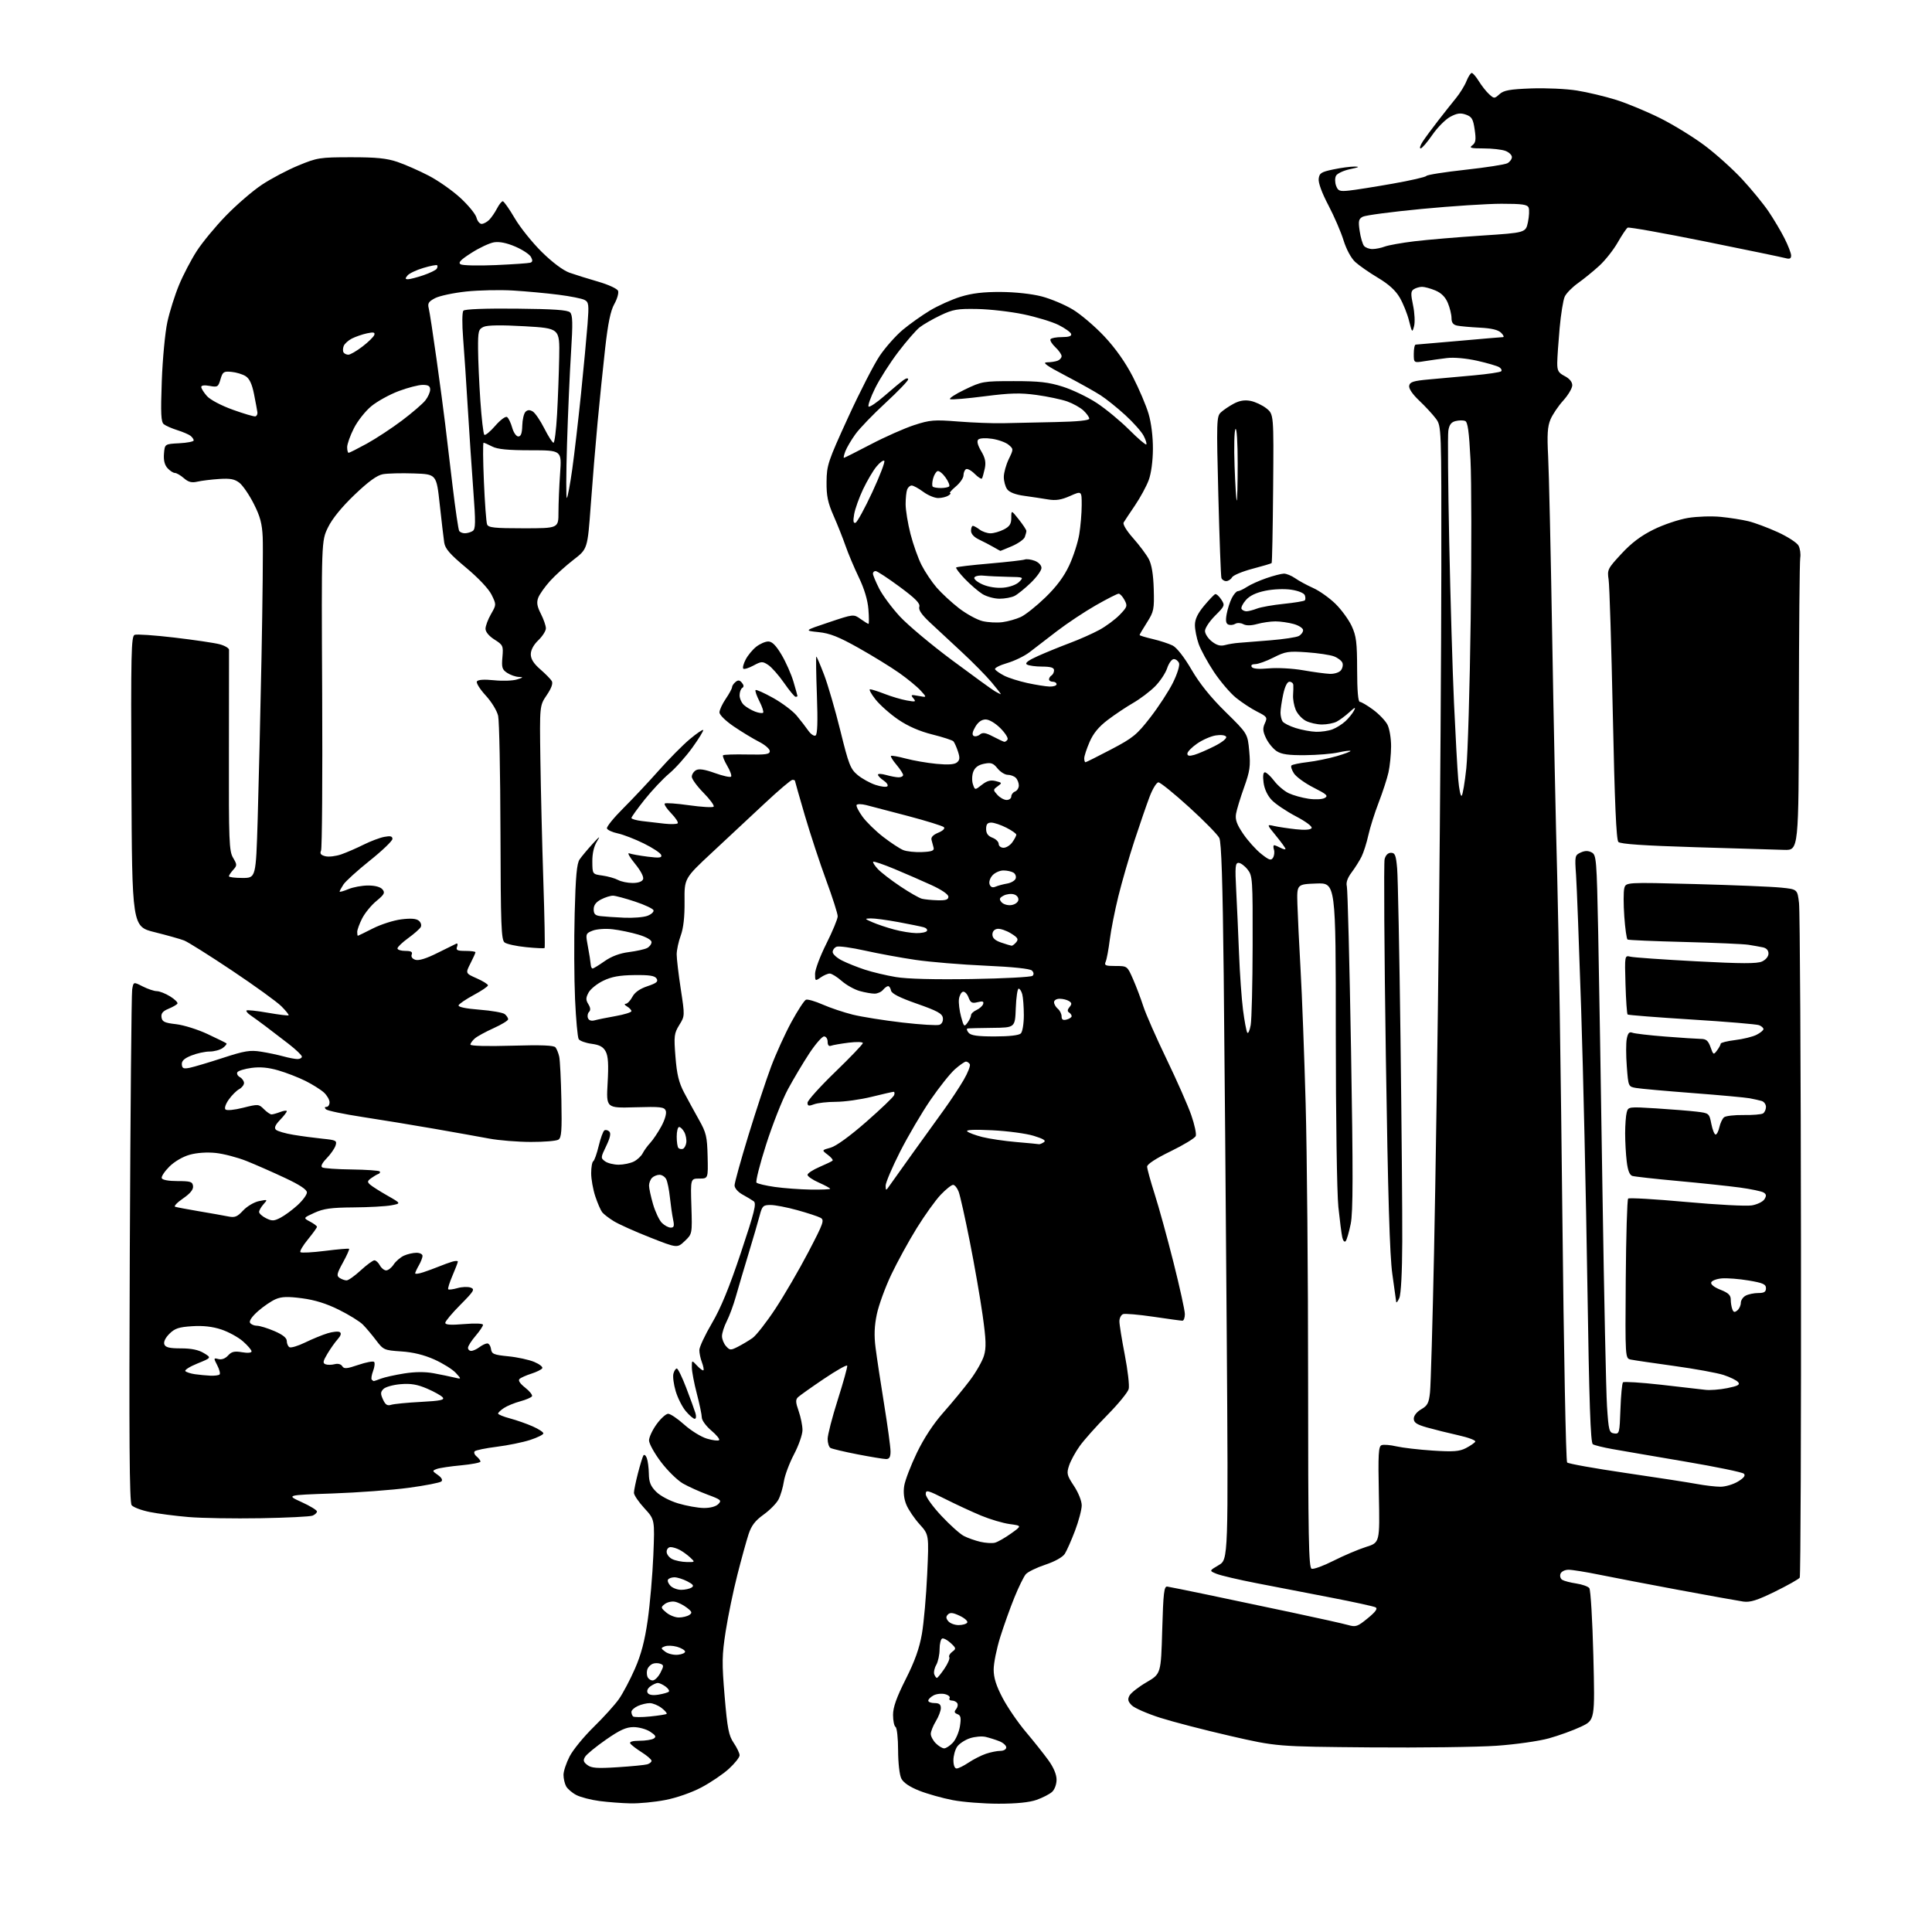 <?xml version="1.0" encoding="UTF-8" standalone="no"?>
<svg 
  version="1.1" 
  xmlns="http://www.w3.org/2000/svg" 
  xmlns:xlink="http://www.w3.org/1999/xlink" 
  xmlns:svg="http://www.w3.org/2000/svg"
  xmlns:rdf="http://www.w3.org/1999/02/22-rdf-syntax-ns#"
  xmlns:cc="http://creativecommons.org/ns#"
  xmlns:dc="http://purl.org/dc/elements/1.1/"
  viewBox="0 0 768 768"
  width="768"
  height="768"
>
<style>svg {background-color: white; }</style>"
<path stroke="none" fill="black" fill-rule="evenodd" d="M250.66,716.87C247.27,716.80 241.73,716.38 238.34,715.94C234.95,715.50 230.80,714.43 229.12,713.56C227.43,712.69 225.60,711.11 225.03,710.06C224.46,709.00 224.00,706.96 224.00,705.53C224.00,704.10 225.09,700.81 226.42,698.22C227.75,695.62 232.07,690.35 236.00,686.50C239.94,682.65 244.47,677.64 246.06,675.36C247.65,673.08 250.50,667.68 252.39,663.36C254.88,657.68 256.29,652.31 257.48,644.00C258.38,637.67 259.38,626.10 259.71,618.27C260.29,604.04 260.29,604.04 256.15,599.54C253.87,597.07 252.00,594.31 252.00,593.42C252.00,592.52 252.72,589.03 253.59,585.65C254.46,582.28 255.44,579.09 255.76,578.58C256.08,578.06 256.69,578.50 257.10,579.57C257.52,580.63 257.89,583.45 257.93,585.83C257.98,589.20 258.63,590.79 260.85,593.01C262.50,594.65 266.20,596.61 269.60,597.63C272.85,598.60 277.40,599.42 279.71,599.45C282.30,599.48 284.55,598.88 285.52,597.91C286.98,596.45 286.63,596.13 281.31,594.16C278.11,592.97 273.70,590.98 271.50,589.73C269.30,588.47 265.36,584.62 262.75,581.16C260.14,577.71 258.00,573.85 258.00,572.59C258.00,571.33 259.35,568.43 261.01,566.15C262.66,563.87 264.73,562.00 265.61,562.00C266.49,562.00 269.36,563.94 272.00,566.31C274.64,568.68 278.69,571.19 281.00,571.88C283.31,572.57 285.49,572.84 285.85,572.48C286.21,572.11 284.81,570.39 282.75,568.66C280.69,566.92 278.99,564.60 278.98,563.50C278.97,562.40 278.08,558.12 277.00,554.00C275.92,549.88 275.03,545.18 275.02,543.56C275.00,540.62 275.00,540.62 277.10,542.88C278.26,544.12 279.39,544.94 279.63,544.70C279.86,544.47 279.59,543.06 279.03,541.57C278.46,540.09 278.00,537.89 278.00,536.68C278.00,535.48 280.25,530.68 282.99,526.01C286.53,520.01 289.88,511.84 294.50,498.02C299.97,481.64 300.79,478.34 299.58,477.50C298.80,476.95 296.77,475.73 295.07,474.80C293.33,473.83 292.00,472.28 292.00,471.21C292.00,470.17 294.47,461.26 297.48,451.41C300.50,441.56 304.56,429.26 306.50,424.07C308.44,418.89 312.09,410.87 314.60,406.26C317.12,401.65 319.72,397.66 320.39,397.40C321.06,397.15 324.06,398.01 327.05,399.33C330.05,400.65 335.43,402.45 339.00,403.34C342.57,404.22 351.43,405.63 358.67,406.47C365.91,407.31 372.57,407.72 373.47,407.37C374.44,407.00 374.98,405.87 374.80,404.62C374.56,402.91 372.57,401.82 364.51,399.00C357.55,396.56 354.42,394.97 354.19,393.75C354.00,392.79 353.49,392.00 353.05,392.00C352.61,392.00 351.68,392.68 351.00,393.50C350.32,394.32 348.80,395.00 347.63,394.99C346.46,394.99 343.80,394.52 341.72,393.94C339.65,393.36 336.44,391.57 334.59,389.95C332.75,388.33 330.61,387.00 329.84,387.00C329.07,387.00 327.44,387.70 326.22,388.56C324.07,390.06 324.00,390.01 324.00,387.10C324.00,385.44 326.02,380.04 328.50,375.11C330.97,370.17 333.00,365.28 333.00,364.24C333.00,363.20 330.94,356.76 328.42,349.92C325.91,343.09 322.08,331.47 319.92,324.10C317.77,316.73 316.00,310.54 316.00,310.35C316.00,310.16 315.55,310.00 314.99,310.00C314.43,310.00 309.53,314.16 304.09,319.25C298.66,324.34 289.22,333.15 283.12,338.82C272.03,349.15 272.03,349.15 272.12,358.32C272.18,364.47 271.68,368.95 270.61,371.88C269.72,374.28 269.00,377.66 268.99,379.38C268.99,381.09 269.72,387.30 270.62,393.18C272.25,403.85 272.25,403.85 270.02,407.46C267.98,410.78 267.85,411.81 268.51,420.12C269.06,427.10 269.85,430.34 271.95,434.33C273.45,437.17 276.12,442.06 277.88,445.19C280.74,450.26 281.10,451.83 281.29,459.69C281.50,468.50 281.50,468.50 278.00,468.50C274.50,468.50 274.50,468.50 274.84,479.50C275.18,490.50 275.18,490.50 272.20,493.34C269.21,496.17 269.21,496.17 258.36,491.89C252.38,489.54 245.92,486.63 243.99,485.44C242.05,484.25 239.98,482.65 239.38,481.89C238.78,481.12 237.54,478.28 236.64,475.57C235.74,472.86 235.00,468.73 235.00,466.38C235.00,464.04 235.37,461.89 235.83,461.61C236.29,461.32 237.26,458.58 238.00,455.50C238.74,452.42 239.75,449.65 240.26,449.34C240.76,449.03 241.64,449.24 242.21,449.81C242.93,450.53 242.54,452.31 240.97,455.57C238.76,460.14 238.74,460.34 240.53,461.65C241.55,462.39 243.98,462.99 245.94,462.99C247.90,462.98 250.62,462.41 251.98,461.72C253.34,461.03 254.92,459.55 255.48,458.44C256.04,457.34 257.40,455.46 258.50,454.28C259.60,453.10 261.58,450.14 262.91,447.70C264.32,445.09 265.04,442.55 264.66,441.55C264.07,440.03 262.63,439.87 252.48,440.16C240.97,440.50 240.97,440.50 241.54,430.50C241.96,423.14 241.76,419.84 240.78,418.00C239.78,416.12 238.37,415.36 235.14,414.92C232.77,414.60 230.47,413.77 230.04,413.06C229.60,412.36 228.95,405.19 228.59,397.14C228.23,389.09 228.16,373.78 228.44,363.12C228.82,348.33 229.29,343.24 230.41,341.62C231.22,340.45 233.52,337.70 235.52,335.50C238.42,332.32 238.78,332.11 237.29,334.50C236.09,336.43 235.43,339.29 235.46,342.50C235.50,347.50 235.50,347.50 239.50,348.05C241.70,348.36 244.48,349.15 245.68,349.80C246.89,350.46 249.49,351.00 251.47,351.00C253.75,351.00 255.27,350.45 255.64,349.49C255.99,348.59 254.66,346.07 252.39,343.30C250.28,340.72 249.25,338.88 250.12,339.21C250.98,339.55 254.29,340.14 257.47,340.54C262.16,341.13 263.18,341.00 262.84,339.88C262.61,339.12 259.52,337.06 255.96,335.31C252.41,333.55 247.74,331.75 245.58,331.29C243.42,330.84 241.48,329.95 241.27,329.31C241.06,328.67 243.97,325.08 247.73,321.33C251.50,317.57 257.87,310.80 261.88,306.27C265.90,301.74 271.41,296.17 274.13,293.89C276.85,291.61 279.28,289.94 279.52,290.18C279.76,290.42 277.83,293.57 275.23,297.18C272.63,300.79 268.48,305.43 266.01,307.49C263.55,309.55 259.16,314.21 256.26,317.84C253.37,321.47 251.00,324.77 251.00,325.16C251.00,325.56 252.91,326.11 255.25,326.39C257.59,326.67 261.58,327.14 264.12,327.42C266.66,327.70 269.03,327.63 269.39,327.28C269.74,326.92 268.60,325.15 266.84,323.33C265.08,321.52 263.91,319.76 264.24,319.42C264.58,319.09 268.93,319.39 273.90,320.10C278.88,320.80 283.28,321.06 283.67,320.67C284.06,320.27 282.27,317.81 279.69,315.19C277.11,312.57 275.00,309.68 275.00,308.77C275.00,307.85 275.76,306.68 276.68,306.16C277.85,305.50 280.15,305.85 284.16,307.30C287.35,308.44 290.24,309.09 290.60,308.73C290.96,308.38 290.27,306.43 289.08,304.42C287.89,302.40 287.15,300.52 287.42,300.24C287.70,299.96 292.00,299.82 296.97,299.92C304.49,300.07 306.00,299.85 306.00,298.57C306.00,297.73 304.09,296.07 301.75,294.88C299.41,293.69 294.91,290.97 291.75,288.82C288.47,286.60 286.00,284.18 286.00,283.19C286.00,282.24 287.12,279.81 288.50,277.79C289.88,275.76 291.00,273.69 291.00,273.18C291.00,272.66 291.62,271.73 292.37,271.11C293.40,270.25 294.02,270.32 294.92,271.40C295.72,272.37 295.76,273.03 295.05,273.47C294.47,273.83 294.00,275.15 294.00,276.40C294.00,277.66 294.79,279.40 295.75,280.28C296.72,281.15 298.69,282.31 300.15,282.87C301.60,283.42 303.05,283.62 303.35,283.31C303.66,283.00 303.00,280.96 301.89,278.78C300.77,276.59 300.08,274.58 300.35,274.31C300.63,274.04 303.78,275.46 307.37,277.46C310.96,279.47 315.15,282.62 316.69,284.47C318.24,286.32 320.32,289.01 321.31,290.44C322.31,291.87 323.61,292.74 324.21,292.37C324.95,291.91 325.11,286.86 324.73,276.35C324.42,267.91 324.32,261.00 324.50,261.00C324.68,261.00 326.07,264.26 327.59,268.23C329.11,272.21 332.02,282.21 334.05,290.44C337.37,303.92 338.05,305.68 340.90,308.06C342.64,309.51 345.85,311.29 348.04,312.01C350.22,312.73 352.35,312.98 352.75,312.55C353.16,312.13 352.49,311.10 351.25,310.27C350.01,309.44 349.00,308.39 349.00,307.95C349.00,307.50 350.46,307.56 352.24,308.07C354.03,308.58 356.28,309.00 357.24,309.00C358.21,309.00 359.00,308.58 359.00,308.08C359.00,307.57 357.82,305.75 356.38,304.03C354.93,302.32 353.94,300.73 354.17,300.49C354.40,300.26 357.05,300.73 360.05,301.53C363.05,302.34 368.53,303.28 372.23,303.64C376.86,304.08 379.41,303.91 380.40,303.08C381.55,302.13 381.63,301.22 380.79,298.69C380.21,296.93 379.40,295.14 379.00,294.69C378.61,294.25 374.84,293.02 370.63,291.97C365.56,290.70 360.99,288.71 357.10,286.07C353.88,283.88 349.80,280.27 348.03,278.04C346.27,275.82 345.30,274.00 345.88,274.00C346.45,274.00 349.08,274.84 351.71,275.86C354.35,276.89 358.27,278.05 360.44,278.44C363.96,279.08 364.24,278.99 363.07,277.58C361.90,276.18 362.13,276.07 365.13,276.64C368.50,277.29 368.50,277.29 366.00,274.54C364.62,273.02 360.80,269.87 357.50,267.54C354.20,265.21 346.92,260.73 341.32,257.58C333.38,253.12 329.88,251.74 325.39,251.28C319.63,250.68 319.63,250.68 329.47,247.39C339.31,244.09 339.31,244.09 342.06,246.04C343.57,247.12 345.00,248.00 345.24,248.00C345.47,248.00 345.46,245.41 345.21,242.25C344.92,238.51 343.58,234.05 341.39,229.50C339.54,225.65 337.17,220.03 336.12,217.00C335.07,213.97 332.92,208.57 331.35,205.00C329.06,199.79 328.51,197.11 328.57,191.50C328.64,184.91 329.13,183.43 337.11,166.00C341.77,155.82 347.45,144.75 349.73,141.39C352.01,138.03 356.12,133.41 358.85,131.12C361.59,128.83 366.45,125.38 369.66,123.44C372.87,121.51 378.36,119.04 381.86,117.96C386.40,116.56 390.96,116.02 397.86,116.06C403.57,116.09 410.18,116.82 414.08,117.83C417.70,118.78 423.26,121.11 426.44,123.03C429.62,124.94 435.27,129.76 439.00,133.73C443.43,138.46 447.35,144.01 450.30,149.73C452.78,154.56 455.61,161.20 456.58,164.50C457.65,168.13 458.33,173.66 458.30,178.50C458.27,183.32 457.61,188.24 456.62,190.88C455.73,193.29 453.28,197.79 451.19,200.88C449.09,203.97 447.06,207.04 446.67,207.69C446.25,208.39 447.82,210.98 450.46,213.95C452.93,216.74 455.73,220.48 456.67,222.26C457.81,224.44 458.46,228.34 458.63,234.15C458.86,242.22 458.68,243.11 455.94,247.44C454.32,249.98 453.00,252.23 453.00,252.43C453.00,252.64 455.36,253.36 458.25,254.03C461.14,254.71 464.70,255.88 466.17,256.62C467.78,257.43 470.78,261.27 473.67,266.24C476.93,271.82 481.33,277.28 487.23,283.06C495.95,291.63 495.95,291.63 496.59,298.56C497.14,304.56 496.86,306.52 494.54,313.00C493.06,317.12 491.62,321.86 491.34,323.51C490.96,325.81 491.63,327.70 494.17,331.44C496.00,334.14 499.21,337.72 501.31,339.40C504.48,341.93 505.26,342.19 506.03,340.97C506.54,340.16 506.71,338.71 506.41,337.75C506.11,336.79 506.15,336.00 506.50,336.00C506.85,336.00 508.00,336.47 509.07,337.04C510.13,337.60 511.00,337.79 511.00,337.45C511.00,337.11 509.31,334.78 507.25,332.26C503.50,327.67 503.50,327.67 506.50,328.35C508.15,328.72 512.03,329.30 515.11,329.64C518.64,330.03 520.97,329.86 521.38,329.19C521.76,328.57 519.17,326.62 515.16,324.51C511.37,322.52 507.05,319.62 505.56,318.06C503.86,316.29 502.63,313.68 502.29,311.11C501.94,308.49 502.13,307.00 502.82,307.00C503.41,307.00 505.07,308.53 506.50,310.41C507.93,312.29 510.54,314.50 512.30,315.32C514.06,316.15 517.60,317.14 520.16,317.51C522.79,317.90 525.59,317.77 526.59,317.21C528.10,316.37 527.42,315.74 522.20,313.10C518.81,311.39 515.30,308.85 514.38,307.46C513.47,306.07 513.02,304.64 513.38,304.28C513.74,303.92 516.63,303.32 519.80,302.95C522.97,302.58 528.18,301.51 531.39,300.58C534.59,299.64 537.04,298.71 536.83,298.50C536.62,298.29 534.45,298.56 532.00,299.11C529.56,299.66 523.63,300.15 518.81,300.19C512.19,300.25 509.44,299.86 507.49,298.59C506.08,297.66 504.19,295.36 503.29,293.48C501.98,290.74 501.88,289.55 502.80,287.53C503.88,285.17 503.70,284.89 499.73,282.89C497.40,281.72 493.62,279.23 491.32,277.37C489.02,275.51 485.08,270.88 482.56,267.10C480.05,263.31 477.31,258.30 476.49,255.98C475.67,253.65 475.00,250.27 475.00,248.47C475.00,246.17 476.08,243.89 478.61,240.84C480.60,238.46 482.59,236.36 483.05,236.19C483.50,236.02 484.59,236.97 485.46,238.30C486.99,240.64 486.91,240.86 483.02,244.74C480.81,246.95 479.00,249.68 479.00,250.81C479.00,251.93 480.22,253.81 481.71,254.98C483.66,256.52 485.12,256.92 486.96,256.43C488.36,256.05 490.85,255.64 492.50,255.53C494.15,255.41 499.77,254.96 505.00,254.53C510.23,254.10 515.29,253.34 516.25,252.84C517.21,252.34 518.00,251.29 518.00,250.51C518.00,249.73 516.33,248.63 514.25,248.05C512.19,247.48 508.93,247.01 507.00,247.01C505.07,247.01 501.82,247.48 499.76,248.05C497.32,248.73 495.40,248.75 494.21,248.11C493.20,247.57 491.79,247.51 491.04,247.98C490.29,248.44 489.07,248.58 488.32,248.29C487.33,247.91 487.14,246.76 487.61,244.13C487.97,242.14 488.89,239.26 489.66,237.75C490.42,236.24 491.51,235.00 492.06,235.00C492.62,235.00 494.23,234.24 495.66,233.31C497.08,232.37 500.55,230.81 503.37,229.84C506.19,228.86 509.33,228.05 510.35,228.03C511.36,228.01 513.39,228.84 514.85,229.86C516.31,230.89 519.52,232.63 522.00,233.74C524.48,234.85 528.45,237.67 530.84,240.00C533.22,242.33 536.14,246.33 537.32,248.87C539.15,252.83 539.46,255.35 539.48,266.25C539.49,274.50 539.87,279.00 540.55,279.00C541.13,279.00 543.51,280.40 545.83,282.11C548.16,283.82 550.72,286.50 551.53,288.06C552.34,289.62 552.99,293.51 552.98,296.70C552.96,299.89 552.50,304.52 551.95,307.00C551.40,309.48 549.64,314.88 548.05,319.00C546.46,323.12 544.61,328.98 543.94,332.00C543.28,335.02 542.06,338.85 541.25,340.50C540.43,342.15 538.65,344.99 537.28,346.81C535.63,349.01 535.00,350.86 535.39,352.31C535.71,353.52 536.46,382.85 537.06,417.50C537.90,466.44 537.87,481.84 536.93,486.50C536.26,489.80 535.36,492.90 534.91,493.39C534.47,493.89 533.87,493.21 533.58,491.89C533.28,490.58 532.58,485.13 532.02,479.79C531.45,474.33 531.00,443.99 531.00,410.50C531.00,350.92 531.00,350.92 523.25,351.21C515.50,351.50 515.50,351.50 515.74,359.50C515.87,363.90 516.44,375.60 517.00,385.50C517.57,395.40 518.47,419.25 519.01,438.50C519.55,457.75 519.99,507.15 519.99,548.28C520.00,611.29 520.22,623.15 521.39,623.60C522.16,623.89 526.10,622.45 530.14,620.40C534.19,618.35 539.98,615.90 543.00,614.94C548.50,613.22 548.50,613.22 548.12,594.13C547.79,578.03 547.96,574.95 549.20,574.48C550.00,574.17 552.65,574.38 555.08,574.95C557.51,575.51 564.01,576.27 569.53,576.63C577.76,577.16 580.13,576.98 582.72,575.65C584.45,574.75 586.13,573.60 586.44,573.09C586.76,572.58 583.75,571.44 579.76,570.55C575.77,569.66 570.14,568.26 567.25,567.44C563.14,566.27 562.00,565.50 562.00,563.93C562.00,562.74 563.22,561.21 564.96,560.21C567.46,558.78 568.00,557.73 568.45,553.51C568.75,550.75 569.47,525.77 570.05,498.00C570.64,470.23 571.52,410.60 572.01,365.50C572.50,320.40 572.92,257.82 572.95,226.44C573.00,169.39 573.00,169.39 570.75,166.37C569.51,164.71 566.55,161.51 564.16,159.25C561.45,156.68 559.96,154.46 560.17,153.32C560.46,151.83 561.87,151.38 568.01,150.83C572.13,150.46 580.12,149.74 585.77,149.22C591.42,148.71 596.36,147.98 596.74,147.59C597.13,147.21 596.78,146.48 595.97,145.97C595.16,145.46 591.20,144.31 587.17,143.40C582.81,142.43 577.94,141.99 575.17,142.33C572.60,142.64 568.59,143.20 566.25,143.58C562.00,144.26 562.00,144.26 562.00,140.63C562.00,138.63 562.34,136.99 562.75,136.99C563.16,136.98 570.92,136.31 580.00,135.50C589.08,134.69 596.93,134.02 597.46,134.01C597.99,134.01 597.66,133.23 596.73,132.30C595.55,131.12 592.94,130.49 588.26,130.25C584.54,130.06 580.49,129.70 579.25,129.44C577.64,129.10 577.00,128.25 577.00,126.45C577.00,125.07 576.34,122.36 575.54,120.43C574.54,118.05 572.95,116.46 570.57,115.46C568.64,114.66 566.26,114.01 565.28,114.02C564.30,114.02 562.84,114.45 562.03,114.96C560.80,115.74 560.75,116.76 561.71,121.37C562.35,124.39 562.53,128.12 562.11,129.67C561.40,132.34 561.30,132.24 560.11,127.49C559.43,124.75 557.77,120.62 556.43,118.32C554.77,115.46 552.03,112.97 547.75,110.42C544.31,108.37 540.25,105.54 538.72,104.14C537.07,102.61 535.20,99.14 534.08,95.54C533.06,92.22 530.34,85.95 528.06,81.60C525.52,76.79 524.01,72.69 524.20,71.10C524.46,68.82 525.18,68.36 530.00,67.35C533.02,66.71 536.85,66.20 538.50,66.21C540.69,66.23 540.21,66.50 536.72,67.23C534.10,67.78 531.56,68.96 531.09,69.86C530.61,70.78 530.63,72.53 531.12,73.85C531.90,75.92 532.52,76.15 536.25,75.76C538.59,75.52 546.35,74.29 553.50,73.03C560.65,71.77 566.73,70.38 567.02,69.93C567.31,69.49 574.26,68.39 582.48,67.49C590.69,66.59 598.22,65.42 599.21,64.89C600.19,64.36 601.00,63.26 601.00,62.44C601.00,61.62 599.85,60.51 598.43,59.98C597.02,59.44 593.11,59.00 589.74,59.00C584.62,59.00 583.89,58.79 585.28,57.75C586.63,56.73 586.80,55.57 586.21,51.52C585.59,47.28 585.07,46.40 582.70,45.56C580.54,44.80 579.16,45.00 576.48,46.44C574.59,47.46 571.38,50.70 569.35,53.65C567.33,56.59 565.24,59.00 564.72,59.00C564.20,59.00 564.57,57.78 565.55,56.28C566.53,54.79 569.26,51.08 571.63,48.03C573.99,44.99 577.21,40.92 578.78,39.00C580.35,37.08 582.23,34.04 582.94,32.25C583.66,30.46 584.60,29.00 585.04,29.00C585.48,29.00 586.76,30.49 587.89,32.32C589.01,34.14 590.85,36.46 591.97,37.47C593.94,39.26 594.06,39.26 596.08,37.43C597.77,35.90 600.15,35.47 608.70,35.15C614.50,34.94 622.67,35.31 626.87,35.99C631.07,36.66 638.10,38.34 642.50,39.72C646.90,41.11 654.82,44.41 660.10,47.05C665.38,49.70 673.33,54.60 677.77,57.95C682.21,61.29 688.86,67.28 692.55,71.26C696.23,75.24 700.93,80.97 702.99,84.00C705.04,87.03 707.91,91.85 709.36,94.72C710.81,97.59 712.00,100.68 712.00,101.58C712.00,102.81 711.42,103.07 709.75,102.61C708.51,102.27 694.09,99.28 677.70,95.97C661.30,92.66 647.49,90.19 647.01,90.50C646.52,90.80 644.74,93.45 643.06,96.39C641.38,99.34 638.09,103.50 635.75,105.64C633.41,107.79 629.61,110.88 627.31,112.52C625.00,114.16 622.61,116.59 622.00,117.92C621.39,119.25 620.48,124.88 619.98,130.42C619.48,135.96 619.05,142.18 619.03,144.22C619.01,147.37 619.47,148.19 622.00,149.50C623.89,150.48 625.00,151.83 625.00,153.15C625.00,154.31 623.38,157.05 621.40,159.24C619.42,161.43 617.13,164.83 616.32,166.79C615.16,169.56 614.96,172.84 615.41,181.43C615.73,187.52 616.45,219.27 617.00,252.00C617.55,284.73 618.46,328.15 619.02,348.50C619.58,368.85 620.50,429.37 621.06,482.99C621.62,536.67 622.47,580.87 622.96,581.36C623.45,581.85 633.89,583.72 646.17,585.52C658.45,587.31 671.17,589.28 674.43,589.89C677.70,590.50 681.97,591.00 683.93,591.00C685.90,590.99 689.02,590.06 690.88,588.93C693.24,587.49 693.95,586.55 693.22,585.82C692.64,585.24 682.12,583.07 669.83,580.99C657.55,578.90 644.55,576.68 640.95,576.03C637.35,575.39 633.85,574.53 633.18,574.11C632.26,573.54 631.73,557.81 630.99,509.93C630.46,475.04 629.35,426.02 628.53,401.00C627.71,375.98 626.80,352.01 626.50,347.74C625.97,340.28 626.04,339.94 628.35,338.89C630.04,338.12 631.33,338.11 632.71,338.85C634.58,339.84 634.71,341.45 635.31,370.70C635.65,387.64 636.43,434.57 637.03,475.00C637.64,515.42 638.44,553.23 638.81,559.00C639.45,568.74 639.66,569.52 641.65,569.81C643.72,570.10 643.82,569.69 644.15,560.14C644.34,554.65 644.80,549.87 645.16,549.50C645.53,549.14 652.28,549.56 660.16,550.44C668.05,551.32 676.00,552.24 677.83,552.47C679.66,552.71 683.60,552.41 686.59,551.81C690.87,550.95 691.79,550.45 690.93,549.42C690.33,548.70 687.74,547.42 685.17,546.58C682.60,545.74 673.75,544.13 665.50,542.99C657.25,541.85 649.49,540.71 648.26,540.45C646.03,539.97 646.03,539.97 646.26,508.57C646.39,491.30 646.82,476.85 647.21,476.46C647.60,476.07 657.95,476.67 670.21,477.79C682.47,478.91 694.25,479.53 696.39,479.16C698.53,478.80 700.78,477.70 701.39,476.72C702.24,475.35 702.17,474.74 701.07,474.05C700.28,473.56 696.00,472.66 691.57,472.06C687.13,471.46 676.08,470.29 667.00,469.46C657.92,468.63 649.77,467.72 648.89,467.45C647.79,467.11 647.07,465.28 646.65,461.73C646.30,458.85 646.02,453.80 646.02,450.50C646.03,447.20 646.30,443.47 646.64,442.20C647.25,439.93 647.36,439.92 658.38,440.60C664.50,440.99 671.74,441.57 674.47,441.90C679.38,442.49 679.45,442.55 680.28,446.75C680.74,449.09 681.51,451.00 681.98,451.00C682.45,451.00 683.13,449.68 683.48,448.07C683.84,446.46 684.67,444.69 685.33,444.14C685.99,443.59 689.48,443.19 693.09,443.24C696.69,443.30 700.17,443.01 700.82,442.61C701.47,442.21 702.00,441.04 702.00,440.01C702.00,438.98 701.21,437.91 700.25,437.64C699.29,437.37 697.15,436.89 695.50,436.58C693.85,436.27 683.73,435.34 673.00,434.52C662.27,433.70 652.10,432.79 650.40,432.49C647.29,431.96 647.29,431.96 646.68,423.96C646.34,419.56 646.33,414.59 646.67,412.92C647.12,410.65 647.68,410.05 648.89,410.52C649.77,410.87 655.67,411.56 662.00,412.05C668.33,412.55 674.69,412.96 676.15,412.98C678.23,412.99 679.05,413.70 679.96,416.25C681.06,419.36 681.17,419.42 682.55,417.56C683.35,416.49 684.00,415.29 684.00,414.88C684.00,414.48 686.59,413.83 689.75,413.44C692.91,413.06 696.74,412.12 698.25,411.35C699.76,410.58 701.00,409.56 701.00,409.08C701.00,408.60 700.21,407.90 699.25,407.52C698.29,407.15 686.25,406.13 672.50,405.28C658.75,404.42 647.27,403.52 647.00,403.28C646.73,403.04 646.35,397.64 646.16,391.29C645.82,379.74 645.82,379.74 648.16,380.31C649.45,380.62 661.16,381.44 674.18,382.13C692.31,383.09 698.47,383.11 700.43,382.21C701.94,381.52 703.00,380.22 703.00,379.04C703.00,377.77 702.18,376.87 700.75,376.58C699.51,376.32 696.92,375.87 695.00,375.56C693.08,375.26 681.63,374.76 669.57,374.45C657.51,374.15 647.34,373.71 646.97,373.48C646.61,373.26 646.02,369.12 645.68,364.28C645.34,359.45 645.34,354.42 645.68,353.10C646.31,350.70 646.31,350.70 673.91,351.43C689.08,351.84 704.42,352.47 708.00,352.84C714.50,353.50 714.50,353.50 715.14,359.00C715.50,362.02 715.85,423.36 715.92,495.30C716.00,567.24 715.77,626.57 715.42,627.14C715.06,627.71 710.66,630.19 705.64,632.66C698.47,636.17 695.75,637.03 693.00,636.65C691.08,636.37 679.60,634.31 667.50,632.06C655.40,629.80 641.14,627.07 635.81,625.98C630.48,624.89 624.95,624.00 623.53,624.00C622.07,624.00 620.67,624.70 620.32,625.60C619.99,626.48 620.30,627.57 621.02,628.01C621.74,628.46 624.24,629.11 626.58,629.46C628.92,629.81 631.26,630.64 631.78,631.30C632.30,631.96 633.02,644.03 633.38,658.13C634.02,683.76 634.02,683.76 628.46,686.39C625.41,687.84 619.66,689.92 615.70,691.02C611.74,692.12 602.43,693.44 595.00,693.96C587.58,694.49 564.85,694.78 544.50,694.61C507.50,694.30 507.50,694.30 489.00,690.05C478.82,687.72 466.31,684.47 461.18,682.84C456.06,681.20 450.98,678.98 449.91,677.91C448.38,676.38 448.18,675.53 448.99,674.01C449.57,672.94 452.61,670.56 455.77,668.72C461.50,665.37 461.50,665.37 462.00,647.94C462.42,633.21 462.73,630.53 464.00,630.69C464.82,630.80 472.02,632.25 480.00,633.92C487.98,635.59 503.05,638.76 513.51,640.98C523.96,643.19 534.03,645.44 535.88,645.97C538.95,646.85 539.64,646.61 543.69,643.29C546.83,640.72 547.74,639.44 546.82,638.94C546.09,638.55 538.08,636.80 529.00,635.05C519.92,633.30 506.67,630.73 499.54,629.35C492.42,627.97 485.25,626.29 483.61,625.62C480.64,624.41 480.64,624.41 484.46,622.16C488.28,619.90 488.28,619.90 487.64,529.70C487.29,480.09 486.75,416.10 486.44,387.50C486.03,350.47 485.53,334.81 484.69,333.09C484.03,331.77 478.63,326.25 472.67,320.84C466.72,315.43 461.24,311.00 460.50,311.00C459.75,311.00 458.16,313.59 456.97,316.75C455.77,319.91 453.06,327.78 450.95,334.22C448.84,340.67 445.98,350.57 444.58,356.22C443.18,361.88 441.64,369.65 441.16,373.50C440.68,377.35 439.95,381.29 439.54,382.25C438.88,383.77 439.39,384.00 443.45,384.00C448.11,384.00 448.11,384.00 450.41,389.25C451.68,392.14 453.51,396.98 454.48,400.00C455.45,403.02 459.61,412.48 463.72,421.00C467.83,429.52 472.26,439.56 473.55,443.29C474.85,447.02 475.65,450.75 475.33,451.58C475.02,452.40 470.54,455.13 465.38,457.64C459.55,460.47 456.00,462.78 456.00,463.75C456.00,464.60 457.35,469.50 458.99,474.64C460.64,479.78 464.02,492.04 466.49,501.87C468.97,511.71 471.00,520.93 471.00,522.38C471.00,523.82 470.56,525.00 470.03,525.00C469.50,525.00 464.29,524.29 458.45,523.42C452.61,522.56 447.20,522.09 446.42,522.39C445.64,522.69 444.99,523.96 444.98,525.22C444.97,526.47 445.94,532.50 447.13,538.62C448.31,544.73 449.01,550.81 448.68,552.12C448.36,553.43 444.53,558.10 440.19,562.50C435.84,566.90 430.90,572.45 429.20,574.83C427.49,577.21 425.59,580.70 424.97,582.60C423.93,585.73 424.11,586.44 426.92,590.69C428.67,593.34 430.00,596.66 430.00,598.40C430.00,600.08 428.80,604.62 427.34,608.48C425.87,612.34 424.04,616.49 423.26,617.69C422.41,619.00 419.30,620.74 415.54,621.99C412.07,623.14 408.57,624.85 407.76,625.79C406.96,626.73 404.92,630.88 403.25,635.00C401.57,639.12 399.03,646.24 397.60,650.80C396.17,655.37 395.00,661.15 395.00,663.66C395.00,666.94 395.99,670.10 398.56,674.98C400.52,678.71 404.68,684.78 407.81,688.48C410.94,692.19 414.96,697.24 416.75,699.72C418.82,702.58 420.00,705.39 420.00,707.45C420.00,709.30 419.23,711.39 418.20,712.32C417.21,713.21 414.45,714.63 412.07,715.47C409.22,716.48 404.08,717.00 396.96,717.00C391.03,717.00 382.81,716.36 378.70,715.57C374.58,714.78 368.59,713.09 365.39,711.82C361.59,710.31 359.11,708.63 358.29,707.00C357.57,705.57 357.02,700.79 357.01,695.81C357.01,691.03 356.55,686.84 356.00,686.50C355.45,686.16 355.00,684.00 355.00,681.69C355.00,678.65 356.38,674.77 360.04,667.50C363.66,660.33 365.47,655.24 366.47,649.50C367.23,645.10 368.18,634.43 368.57,625.78C369.29,610.06 369.29,610.06 365.55,605.92C363.49,603.64 361.13,600.16 360.31,598.19C359.33,595.86 359.03,593.22 359.44,590.63C359.79,588.45 362.04,582.57 364.44,577.58C367.24,571.75 371.02,566.00 375.00,561.50C378.41,557.65 383.17,551.88 385.58,548.67C387.99,545.47 390.49,541.08 391.14,538.92C392.09,535.75 391.99,532.63 390.60,522.75C389.65,516.01 387.36,502.84 385.50,493.49C383.65,484.13 381.66,475.24 381.09,473.74C380.52,472.23 379.52,471.00 378.87,471.00C378.22,471.00 376.00,472.77 373.94,474.94C371.88,477.10 367.60,483.07 364.43,488.19C361.25,493.31 356.69,501.64 354.28,506.71C351.88,511.77 349.30,518.85 348.55,522.44C347.57,527.10 347.43,530.90 348.05,535.73C348.52,539.45 350.05,549.56 351.45,558.20C352.85,566.83 354.00,575.27 354.00,576.95C354.00,579.19 353.54,580.00 352.25,580.00C351.29,579.99 346.16,579.15 340.86,578.12C335.56,577.09 330.72,575.94 330.11,575.57C329.50,575.19 329.00,573.58 329.00,571.99C329.00,570.40 330.81,563.38 333.03,556.40C335.25,549.41 336.94,543.33 336.78,542.88C336.63,542.42 332.45,544.78 327.50,548.12C322.55,551.46 317.93,554.74 317.23,555.40C316.20,556.39 316.25,557.44 317.48,560.93C318.31,563.31 319.00,566.70 319.00,568.48C319.00,570.25 317.49,574.58 315.64,578.10C313.79,581.62 311.98,586.46 311.61,588.85C311.24,591.25 310.29,594.48 309.48,596.04C308.68,597.59 306.01,600.31 303.54,602.08C300.18,604.49 298.69,606.45 297.56,609.90C296.73,612.43 294.73,619.67 293.12,626.00C291.50,632.33 289.42,642.40 288.48,648.39C286.98,658.06 286.93,660.97 288.06,674.35C289.15,687.21 289.68,689.91 291.67,692.84C292.95,694.73 294.00,696.94 294.00,697.76C294.00,698.57 292.09,700.98 289.75,703.12C287.41,705.26 282.47,708.60 278.77,710.55C274.86,712.61 268.85,714.70 264.43,715.54C260.25,716.35 254.05,716.94 250.66,716.87zM245.50,702.50C251.00,702.15 256.29,701.63 257.25,701.36C258.21,701.09 259.00,700.45 259.00,699.95C259.00,699.44 257.24,697.91 255.08,696.55C252.93,695.19 250.88,693.61 250.53,693.04C250.12,692.38 251.46,691.99 254.19,691.98C256.56,691.98 259.12,691.58 259.88,691.09C260.96,690.41 260.65,689.82 258.46,688.38C256.92,687.37 253.95,686.55 251.86,686.55C248.93,686.55 246.42,687.68 240.88,691.54C236.93,694.29 233.20,697.34 232.60,698.33C231.72,699.76 231.90,700.42 233.50,701.63C235.12,702.86 237.39,703.02 245.50,702.50zM380.27,703.00C380.97,703.00 383.10,701.95 385.02,700.66C386.93,699.38 390.03,697.80 391.90,697.16C393.77,696.52 396.36,696.00 397.65,696.00C398.98,696.00 400.00,695.40 400.00,694.62C400.00,693.86 398.76,692.75 397.25,692.16C395.74,691.56 393.29,690.79 391.80,690.44C390.32,690.09 387.51,690.34 385.56,690.98C383.60,691.63 381.33,693.12 380.50,694.30C379.68,695.48 379.00,697.92 379.00,699.72C379.00,701.70 379.50,703.00 380.27,703.00zM375.33,695.00C376.05,695.00 377.61,693.98 378.78,692.74C379.94,691.50 381.20,688.58 381.58,686.26C382.12,682.84 381.93,681.91 380.60,681.40C379.35,680.92 379.22,680.44 380.06,679.43C380.67,678.69 380.88,677.62 380.53,677.04C380.17,676.47 379.21,676.00 378.38,676.00C377.56,676.00 377.15,675.56 377.48,675.03C377.81,674.50 376.98,673.78 375.63,673.44C374.29,673.11 372.24,673.33 371.09,673.95C369.94,674.57 369.00,675.50 369.00,676.04C369.00,676.57 370.12,677.00 371.50,677.00C373.32,677.00 374.00,677.53 374.00,678.98C374.00,680.06 373.10,682.43 372.00,684.23C370.91,686.03 370.01,688.29 370.00,689.25C370.00,690.21 370.90,691.90 372.00,693.00C373.10,694.10 374.60,695.00 375.33,695.00zM258.39,682.33C261.75,681.99 264.72,681.53 264.99,681.29C265.25,681.06 264.35,680.00 262.99,678.95C261.62,677.90 259.51,677.03 258.30,677.02C257.09,677.01 254.95,677.52 253.55,678.16C252.15,678.80 251.00,679.85 251.00,680.49C251.00,681.14 251.29,681.95 251.64,682.30C251.99,682.65 255.02,682.67 258.39,682.33zM261.75,673.65C263.67,673.34 265.53,672.80 265.87,672.46C266.22,672.12 265.62,671.20 264.56,670.42C263.49,669.64 262.11,669.00 261.50,669.00C260.89,669.00 259.55,669.61 258.54,670.35C257.42,671.17 257.00,672.19 257.47,672.96C257.98,673.78 259.48,674.02 261.75,673.65zM259.44,668.00C260.27,668.00 261.65,666.64 262.51,664.98C263.91,662.27 263.91,661.90 262.53,661.38C261.69,661.05 260.31,661.05 259.48,661.37C258.64,661.69 257.69,662.64 257.37,663.48C257.05,664.31 257.05,665.67 257.36,666.50C257.68,667.33 258.61,668.00 259.44,668.00zM372.43,667.00C372.70,667.00 374.05,665.35 375.42,663.33C376.79,661.32 377.66,659.26 377.36,658.77C377.05,658.27 377.58,657.30 378.53,656.60C380.15,655.41 380.11,655.18 377.93,653.15C376.64,651.95 375.12,651.13 374.55,651.33C373.97,651.53 373.50,653.45 373.50,655.59C373.50,657.74 372.90,660.55 372.17,661.83C371.44,663.11 371.09,664.80 371.39,665.58C371.69,666.36 372.16,667.00 372.43,667.00zM269.50,657.79C271.15,657.63 272.42,657.05 272.33,656.50C272.23,655.95 270.79,655.10 269.13,654.62C267.47,654.14 265.30,654.06 264.31,654.44C262.60,655.10 262.61,655.22 264.50,656.62C265.60,657.43 267.85,657.96 269.50,657.79zM381.06,646.00C382.61,646.00 384.16,645.55 384.49,645.01C384.83,644.46 383.50,643.25 381.54,642.32C378.86,641.04 377.70,640.90 376.83,641.77C375.97,642.63 376.00,643.30 376.96,644.46C377.67,645.31 379.51,646.00 381.06,646.00zM269.86,642.98C271.31,642.98 273.18,642.52 274.00,641.98C275.27,641.14 275.12,640.69 273.02,639.07C271.66,638.01 269.52,636.95 268.27,636.71C267.02,636.47 265.21,636.89 264.25,637.64C262.61,638.92 262.64,639.12 264.86,641.00C266.16,642.10 268.41,642.99 269.86,642.98zM270.82,631.98C272.29,631.98 274.13,631.57 274.90,631.09C275.97,630.40 275.59,629.84 273.20,628.60C271.49,627.72 269.20,627.00 268.11,627.00C267.01,627.00 265.86,627.41 265.55,627.92C265.24,628.43 265.69,629.55 266.56,630.42C267.43,631.29 269.35,631.99 270.82,631.98zM272.94,620.93C276.34,621.00 276.36,620.98 274.38,619.14C273.27,618.11 271.42,616.76 270.25,616.14C269.09,615.51 267.43,615.00 266.57,615.00C265.70,615.00 265.00,615.83 265.00,616.85C265.00,617.86 266.01,619.18 267.25,619.78C268.49,620.38 271.05,620.90 272.94,620.93zM395.50,613.25C396.60,612.97 399.47,611.33 401.87,609.62C406.24,606.50 406.24,606.50 401.37,605.84C398.69,605.48 393.60,603.97 390.05,602.50C386.50,601.03 380.09,598.06 375.80,595.90C368.69,592.33 368.00,592.15 368.00,593.95C368.00,595.04 370.78,598.90 374.18,602.53C377.57,606.16 381.61,609.78 383.14,610.57C384.68,611.37 387.64,612.41 389.72,612.90C391.80,613.38 394.40,613.54 395.50,613.25zM103.50,603.52C93.05,603.70 80.22,603.49 75.00,603.05C69.78,602.61 62.80,601.71 59.50,601.04C56.20,600.37 52.97,599.16 52.33,598.33C51.45,597.21 51.27,572.15 51.60,496.67C51.84,441.58 52.26,395.09 52.54,393.37C53.05,390.24 53.05,390.24 56.73,392.12C58.76,393.15 61.29,394.00 62.34,394.00C63.40,394.00 65.78,394.94 67.64,396.09C69.49,397.23 70.79,398.52 70.53,398.96C70.26,399.39 68.66,400.31 66.97,401.01C64.71,401.95 63.98,402.84 64.20,404.39C64.45,406.15 65.41,406.61 70.00,407.13C73.03,407.48 78.65,409.24 82.50,411.05C86.35,412.85 89.72,414.51 90.00,414.74C90.27,414.97 89.62,415.80 88.56,416.58C87.49,417.36 85.14,418.00 83.33,418.00C81.52,418.00 78.26,418.71 76.09,419.58C73.25,420.72 72.18,421.71 72.28,423.11C72.41,424.74 72.94,424.96 75.47,424.45C77.13,424.10 83.04,422.35 88.58,420.54C97.23,417.72 99.39,417.36 103.72,418.05C106.50,418.48 110.51,419.33 112.64,419.92C114.76,420.51 117.29,420.99 118.25,420.99C119.21,421.00 120.00,420.56 120.00,420.02C120.00,419.49 117.64,417.22 114.75,414.98C111.86,412.75 107.70,409.56 105.50,407.90C103.30,406.25 100.60,404.28 99.50,403.53C98.40,402.78 97.73,401.94 98.00,401.68C98.28,401.41 102.07,401.81 106.44,402.58C110.80,403.34 114.53,403.80 114.73,403.60C114.93,403.41 113.63,401.79 111.86,400.01C110.08,398.23 101.27,391.86 92.28,385.85C83.29,379.84 74.71,374.45 73.21,373.86C71.72,373.28 66.45,371.79 61.50,370.56C52.50,368.33 52.50,368.33 52.24,310.63C52.01,259.56 52.16,252.88 53.52,252.36C54.36,252.03 61.45,252.52 69.28,253.44C77.10,254.36 85.19,255.55 87.25,256.09C89.31,256.63 91.02,257.62 91.04,258.29C91.07,258.95 91.05,277.17 91.00,298.78C90.92,334.33 91.08,338.33 92.65,340.98C94.28,343.74 94.28,344.03 92.69,345.79C91.76,346.82 91.00,347.96 91.00,348.33C91.00,348.70 93.41,349.00 96.36,349.00C101.72,349.00 101.72,349.00 102.43,325.75C102.82,312.96 103.50,284.05 103.95,261.50C104.39,238.95 104.61,217.38 104.43,213.57C104.19,208.15 103.42,205.26 100.87,200.25C99.09,196.73 96.53,192.99 95.20,191.94C93.29,190.44 91.55,190.11 87.13,190.40C84.04,190.60 80.15,191.08 78.49,191.46C76.20,191.99 74.91,191.66 73.09,190.08C71.77,188.93 70.16,188.00 69.50,188.00C68.85,188.00 67.54,187.14 66.59,186.10C65.43,184.82 64.97,182.94 65.18,180.35C65.50,176.50 65.50,176.50 71.25,176.20C74.41,176.04 77.00,175.53 77.00,175.07C77.00,174.62 76.44,173.80 75.75,173.25C75.06,172.71 72.70,171.69 70.50,171.00C68.30,170.31 65.88,169.24 65.12,168.64C64.00,167.74 63.84,164.47 64.31,151.52C64.63,142.69 65.63,132.13 66.53,128.00C67.43,123.88 69.52,117.25 71.17,113.28C72.81,109.31 75.99,103.23 78.22,99.78C80.45,96.33 85.70,89.97 89.89,85.67C94.07,81.36 100.46,75.86 104.07,73.46C107.69,71.05 114.21,67.60 118.57,65.80C126.14,62.67 127.10,62.52 139.50,62.51C149.60,62.50 153.73,62.92 158.00,64.37C161.03,65.40 166.62,67.86 170.43,69.84C174.24,71.82 179.93,75.82 183.07,78.73C186.22,81.64 189.07,85.14 189.41,86.51C189.76,87.88 190.67,89.00 191.45,89.00C192.22,89.00 193.57,88.28 194.45,87.41C195.33,86.53 196.72,84.50 197.55,82.91C198.38,81.31 199.41,80.00 199.86,80.00C200.30,80.00 202.42,83.01 204.58,86.69C206.73,90.38 211.59,96.43 215.37,100.16C219.60,104.32 223.84,107.49 226.37,108.40C228.64,109.20 233.78,110.81 237.80,111.97C241.90,113.16 245.35,114.76 245.69,115.62C246.01,116.47 245.34,118.83 244.20,120.86C242.70,123.52 241.69,128.45 240.55,138.53C239.69,146.21 238.33,159.47 237.54,168.00C236.74,176.53 235.52,191.31 234.83,200.86C233.56,218.22 233.56,218.22 227.99,222.51C224.93,224.87 220.73,228.67 218.66,230.95C216.60,233.24 214.48,236.23 213.96,237.60C213.24,239.51 213.49,241.03 215.01,244.01C216.10,246.16 217.00,248.75 217.00,249.77C217.00,250.79 215.65,252.92 214.00,254.50C212.11,256.31 211.00,258.38 211.00,260.08C211.00,261.97 212.14,263.78 214.75,266.05C216.81,267.84 218.88,269.94 219.34,270.72C219.89,271.65 219.21,273.56 217.34,276.32C214.50,280.50 214.50,280.50 214.81,302.00C214.98,313.82 215.50,335.42 215.98,349.99C216.46,364.56 216.69,376.65 216.49,376.85C216.28,377.05 212.97,376.90 209.12,376.51C205.27,376.13 201.43,375.29 200.59,374.65C199.25,373.65 199.04,367.95 198.94,330.86C198.88,307.40 198.47,286.57 198.02,284.57C197.55,282.51 195.40,278.99 193.05,276.44C190.78,273.97 189.21,271.46 189.58,270.87C190.01,270.18 192.42,270.01 196.37,270.41C199.74,270.76 203.85,270.62 205.50,270.10C208.05,269.31 208.16,269.16 206.21,269.09C204.96,269.04 202.89,268.32 201.61,267.48C199.61,266.17 199.35,265.33 199.72,261.23C200.11,256.72 199.97,256.40 196.57,254.24C194.38,252.86 193.00,251.19 193.00,249.94C193.00,248.82 193.98,246.20 195.17,244.13C197.33,240.37 197.33,240.35 195.42,236.44C194.26,234.09 190.22,229.79 185.28,225.67C178.83,220.29 176.95,218.13 176.58,215.66C176.32,213.92 175.52,207.10 174.80,200.50C173.50,188.50 173.50,188.50 164.50,188.20C159.55,188.03 154.00,188.17 152.18,188.51C149.87,188.93 146.44,191.42 140.94,196.68C135.86,201.54 132.09,206.16 130.40,209.62C127.76,215.01 127.76,215.01 128.07,275.75C128.23,309.16 128.03,337.23 127.62,338.13C127.07,339.33 127.52,339.91 129.34,340.37C130.69,340.71 133.56,340.36 135.72,339.60C137.88,338.84 141.86,337.11 144.57,335.75C147.28,334.40 150.96,333.01 152.75,332.67C155.19,332.20 156.00,332.41 156.00,333.48C156.00,334.27 151.96,338.14 147.03,342.08C142.10,346.03 137.37,350.31 136.53,351.59C135.69,352.88 135.00,354.15 135.00,354.41C135.00,354.68 136.56,354.25 138.47,353.45C140.38,352.65 143.92,352.00 146.35,352.00C149.11,352.00 151.24,352.58 152.04,353.55C153.14,354.87 152.78,355.56 149.64,358.15C147.60,359.82 145.06,362.93 143.97,365.06C142.89,367.18 142.00,369.61 142.00,370.46C142.00,371.31 142.11,371.99 142.25,371.99C142.39,371.98 145.09,370.66 148.25,369.06C151.41,367.46 156.47,365.83 159.51,365.46C163.30,364.98 165.48,365.15 166.49,366.00C167.33,366.69 167.65,367.80 167.24,368.54C166.83,369.26 164.59,371.24 162.25,372.93C159.91,374.63 158.00,376.46 158.00,377.01C158.00,377.55 159.40,378.00 161.11,378.00C163.41,378.00 164.07,378.38 163.66,379.45C163.32,380.34 163.89,381.15 165.14,381.54C166.46,381.96 169.51,381.02 173.84,378.84C177.50,377.01 180.91,375.33 181.41,375.11C181.91,374.90 182.04,375.46 181.69,376.36C181.17,377.71 181.77,378.00 185.03,378.00C187.21,378.00 189.00,378.24 189.00,378.54C189.00,378.84 188.10,380.84 187.00,382.99C185.01,386.91 185.01,386.91 189.50,388.90C191.98,389.99 193.99,391.25 193.98,391.69C193.98,392.14 191.42,393.87 188.30,395.54C185.19,397.22 182.48,399.06 182.29,399.64C182.07,400.30 185.23,400.95 190.64,401.37C195.42,401.74 199.94,402.53 200.67,403.14C201.40,403.75 202.00,404.66 202.00,405.18C202.00,405.69 199.41,407.27 196.25,408.70C193.09,410.12 189.71,411.96 188.75,412.80C187.79,413.63 187.00,414.73 187.00,415.24C187.00,415.79 193.69,415.97 203.46,415.68C215.18,415.34 220.18,415.53 220.82,416.35C221.32,416.98 221.98,418.62 222.29,420.00C222.61,421.38 223.00,429.16 223.16,437.30C223.40,449.50 223.20,452.26 221.98,453.03C221.16,453.55 216.22,453.96 211.00,453.94C205.78,453.93 198.35,453.33 194.50,452.61C190.65,451.89 180.75,450.12 172.50,448.68C164.25,447.24 151.44,445.14 144.02,444.01C136.61,442.87 130.11,441.51 129.57,440.97C128.94,440.34 129.02,440.00 129.80,440.00C130.46,440.00 131.00,439.18 131.00,438.17C131.00,437.17 129.99,435.42 128.75,434.28C127.51,433.15 124.23,431.09 121.46,429.70C118.68,428.31 113.82,426.42 110.65,425.50C106.66,424.34 103.38,424.04 99.95,424.51C97.23,424.88 94.71,425.65 94.36,426.23C94.01,426.80 94.46,427.68 95.36,428.18C96.26,428.69 97.00,429.74 97.00,430.51C97.00,431.29 96.13,432.39 95.07,432.96C94.01,433.53 92.15,435.38 90.95,437.08C89.70,438.83 89.13,440.53 89.63,441.03C90.13,441.53 93.14,441.24 96.65,440.35C102.62,438.85 102.87,438.87 104.90,440.90C106.06,442.06 107.42,443.00 107.93,443.00C108.45,443.00 110.02,442.56 111.43,442.02C112.85,441.49 114.00,441.35 114.00,441.72C114.00,442.09 112.79,443.66 111.31,445.20C109.41,447.19 108.93,448.33 109.67,449.07C110.26,449.66 113.38,450.57 116.62,451.10C119.85,451.64 125.10,452.34 128.28,452.66C133.61,453.20 134.01,453.41 133.39,455.37C133.02,456.54 131.43,458.82 129.86,460.44C128.03,462.33 127.39,463.63 128.10,464.06C128.70,464.44 133.96,464.81 139.78,464.88C145.60,464.96 150.62,465.31 150.93,465.65C151.24,465.99 151.00,466.45 150.39,466.67C149.78,466.89 148.48,467.66 147.51,468.37C146.01,469.47 145.95,469.86 147.12,470.90C147.88,471.58 150.97,473.54 154.00,475.27C159.50,478.40 159.50,478.40 155.50,479.14C153.30,479.55 146.55,479.92 140.50,479.96C131.65,480.03 128.62,480.44 125.00,482.10C120.50,484.15 120.50,484.15 123.25,485.61C124.76,486.41 126.00,487.34 126.00,487.68C126.00,488.02 124.37,490.28 122.39,492.70C120.40,495.13 119.07,497.40 119.42,497.75C119.77,498.11 124.19,497.88 129.24,497.24C134.28,496.60 138.57,496.24 138.77,496.43C138.96,496.63 137.85,499.09 136.31,501.90C133.89,506.30 133.71,507.15 135.00,507.99C135.82,508.53 137.07,508.98 137.77,508.98C138.47,508.99 141.00,507.20 143.38,505.00C145.77,502.80 148.22,501.00 148.83,501.00C149.43,501.00 150.41,501.90 151.00,503.00C151.59,504.10 152.72,505.00 153.51,505.00C154.31,505.00 155.65,503.94 156.49,502.65C157.34,501.36 159.17,499.79 160.56,499.15C161.95,498.52 164.20,498.00 165.55,498.00C166.90,498.00 167.98,498.56 167.96,499.25C167.95,499.94 167.29,501.62 166.50,503.00C165.71,504.38 165.05,505.80 165.04,506.16C165.02,506.53 166.46,506.34 168.25,505.75C170.04,505.16 172.85,504.12 174.50,503.45C176.15,502.77 178.51,501.92 179.75,501.54C180.99,501.17 182.00,501.15 182.00,501.50C182.00,501.84 181.04,504.36 179.86,507.10C178.69,509.83 177.93,512.26 178.18,512.51C178.43,512.76 180.09,512.55 181.87,512.04C183.66,511.53 186.00,511.44 187.09,511.84C188.86,512.49 188.42,513.22 183.04,518.64C179.72,521.98 177.00,525.22 177.00,525.85C177.00,526.64 179.22,526.79 184.50,526.34C188.94,525.97 192.00,526.09 192.00,526.64C192.00,527.16 190.67,529.13 189.04,531.04C187.41,532.94 186.06,535.06 186.04,535.75C186.02,536.44 186.59,537.00 187.31,537.00C188.03,537.00 189.49,536.34 190.56,535.53C191.63,534.72 193.03,534.05 193.68,534.03C194.33,534.01 195.00,535.01 195.18,536.25C195.46,538.24 196.25,538.57 202.03,539.15C205.63,539.50 210.27,540.51 212.36,541.38C214.44,542.25 215.88,543.38 215.56,543.91C215.24,544.43 213.29,545.39 211.24,546.05C209.18,546.70 207.06,547.65 206.51,548.16C205.88,548.75 206.70,549.99 208.77,551.62C210.56,553.02 211.77,554.56 211.47,555.05C211.16,555.54 209.06,556.44 206.80,557.05C204.53,557.66 201.63,558.85 200.34,559.70C199.05,560.54 198.00,561.53 198.00,561.91C198.00,562.28 200.14,563.16 202.75,563.85C205.36,564.55 209.41,565.97 211.75,567.01C214.09,568.04 216.00,569.29 216.00,569.79C216.00,570.29 213.64,571.46 210.75,572.40C207.86,573.34 201.90,574.56 197.50,575.11C193.10,575.66 189.14,576.47 188.71,576.90C188.27,577.33 188.61,578.26 189.46,578.96C190.31,579.67 191.00,580.59 191.00,581.00C191.00,581.42 187.54,582.09 183.31,582.49C179.08,582.88 174.73,583.53 173.65,583.93C171.76,584.63 171.77,584.73 174.05,586.32C175.53,587.36 176.06,588.32 175.46,588.89C174.93,589.39 169.10,590.53 162.50,591.42C155.90,592.31 142.24,593.33 132.13,593.68C113.77,594.32 113.77,594.32 119.88,597.10C123.25,598.63 126.00,600.31 126.00,600.83C126.00,601.36 125.21,602.10 124.25,602.49C123.29,602.88 113.95,603.34 103.50,603.52zM276.16,564.00C275.62,564.00 274.02,562.63 272.61,560.95C271.20,559.28 269.40,555.71 268.60,553.02C267.80,550.34 267.39,547.21 267.69,546.07C267.99,544.93 268.60,544.00 269.04,544.00C269.49,544.00 271.19,547.49 272.81,551.75C274.44,556.01 276.08,560.51 276.45,561.75C276.84,563.02 276.71,564.00 276.16,564.00zM155.50,558.43C156.60,558.08 161.90,557.56 167.28,557.28C175.04,556.87 176.83,556.50 175.99,555.49C175.41,554.79 172.62,553.22 169.78,552.00C165.88,550.33 163.32,549.89 159.26,550.23C156.31,550.47 153.24,551.33 152.44,552.13C151.24,553.33 151.20,554.05 152.25,556.33C153.20,558.42 153.97,558.92 155.50,558.43zM148.60,549.00C148.75,549.00 150.04,548.56 151.46,548.02C152.88,547.47 157.01,546.56 160.62,545.98C164.95,545.29 168.94,545.26 172.37,545.89C175.22,546.42 178.89,547.17 180.52,547.57C183.50,548.28 183.50,548.28 181.17,545.74C179.89,544.34 176.07,541.96 172.68,540.43C168.53,538.58 164.21,537.52 159.51,537.21C152.72,536.76 152.41,536.62 149.50,532.78C147.85,530.60 145.49,527.80 144.25,526.55C143.02,525.30 138.74,522.65 134.75,520.67C129.80,518.20 125.15,516.75 120.08,516.09C114.38,515.34 111.94,515.42 109.58,516.44C107.89,517.16 104.74,519.30 102.58,521.20C100.21,523.28 98.95,525.10 99.39,525.82C99.79,526.47 101.02,527.00 102.12,527.00C103.23,527.00 106.35,527.96 109.06,529.12C112.39,530.55 114.00,531.84 114.00,533.06C114.00,534.06 114.47,535.17 115.05,535.53C115.63,535.89 118.45,535.05 121.30,533.66C124.16,532.27 128.18,530.62 130.23,530.00C132.28,529.37 134.45,529.16 135.06,529.53C135.79,529.99 135.51,530.92 134.24,532.36C133.18,533.53 131.35,536.14 130.15,538.14C128.38,541.10 128.24,541.88 129.39,542.32C130.17,542.62 131.80,542.60 133.01,542.29C134.33,541.94 135.54,542.26 136.05,543.08C136.75,544.22 137.83,544.13 142.45,542.56C145.51,541.52 148.32,540.99 148.71,541.37C149.09,541.76 148.92,543.38 148.31,544.98C147.71,546.58 147.47,548.14 147.78,548.44C148.08,548.75 148.45,549.00 148.60,549.00zM83.58,546.85C85.28,546.93 86.95,546.72 87.29,546.37C87.64,546.03 87.22,544.39 86.36,542.73C84.86,539.83 84.88,539.73 86.84,540.25C88.12,540.58 89.54,540.06 90.65,538.84C92.05,537.29 93.18,537.02 96.20,537.53C98.46,537.92 100.00,537.78 100.00,537.19C100.00,536.65 98.47,534.86 96.59,533.21C94.72,531.57 90.85,529.45 88.00,528.50C84.47,527.33 80.76,526.91 76.38,527.19C71.09,527.53 69.48,528.06 67.33,530.21C65.73,531.81 64.96,533.44 65.33,534.41C65.79,535.62 67.38,536.00 71.94,536.00C76.04,536.00 78.93,536.59 81.02,537.87C84.09,539.73 84.09,539.73 78.48,542.01C75.40,543.26 73.25,544.63 73.69,545.06C74.14,545.49 75.85,546.04 77.50,546.27C79.15,546.51 81.89,546.77 83.58,546.85zM293.37,535.33C295.09,534.45 297.69,532.90 299.14,531.88C300.59,530.86 304.68,525.63 308.22,520.26C311.76,514.89 317.65,504.77 321.31,497.77C327.41,486.08 327.81,484.97 326.13,484.07C325.12,483.53 320.98,482.17 316.92,481.05C312.86,479.92 308.09,479.00 306.31,479.00C303.35,479.00 302.98,479.36 301.96,483.25C301.35,485.59 299.35,492.45 297.51,498.50C295.67,504.55 293.41,512.19 292.49,515.47C291.57,518.75 289.96,523.12 288.91,525.18C287.86,527.24 287.00,529.92 287.00,531.13C287.00,532.35 287.73,534.15 288.62,535.13C290.13,536.80 290.46,536.82 293.37,535.33zM690.62,520.90C691.38,520.27 692.00,518.93 692.00,517.91C692.00,516.90 692.87,515.60 693.93,515.04C695.00,514.47 697.25,514.00 698.93,514.00C701.28,514.00 702.00,513.55 702.00,512.09C702.00,510.51 700.82,509.98 695.13,509.02C691.35,508.38 686.55,508.01 684.46,508.18C682.37,508.36 680.46,509.08 680.23,509.79C679.98,510.57 681.44,511.73 683.90,512.69C687.02,513.92 688.00,514.85 688.00,516.57C688.00,517.82 688.28,519.56 688.62,520.44C689.09,521.69 689.55,521.79 690.62,520.90zM556.24,516.00C555.63,517.38 555.08,518.05 555.01,517.50C554.95,516.95 554.26,512.00 553.48,506.50C552.44,499.25 551.73,475.53 550.90,420.30C550.27,378.39 550.05,342.95 550.40,341.55C550.80,339.94 551.74,339.00 552.94,339.00C554.55,339.00 554.93,339.97 555.39,345.25C555.69,348.69 556.29,378.95 556.72,412.50C557.15,446.05 557.47,482.50 557.42,493.50C557.38,505.82 556.92,514.46 556.24,516.00zM266.62,488.00C267.93,488.00 268.12,487.37 267.56,484.75C267.19,482.96 266.62,479.02 266.30,476.00C265.99,472.98 265.32,469.71 264.83,468.75C264.33,467.79 263.14,467.00 262.16,467.00C261.19,467.00 259.86,467.54 259.20,468.20C258.54,468.86 258.00,470.25 258.00,471.30C258.00,472.34 258.72,475.67 259.60,478.70C260.48,481.72 262.06,485.06 263.10,486.10C264.15,487.15 265.73,488.00 266.62,488.00zM111.51,484.06C113.16,483.20 116.20,480.97 118.26,479.09C120.32,477.21 122.00,474.93 122.00,474.01C122.00,472.88 119.13,470.98 113.25,468.23C108.44,465.97 101.58,462.95 98.00,461.52C94.42,460.09 88.93,458.66 85.78,458.32C82.27,457.95 78.26,458.23 75.40,459.03C72.65,459.80 69.33,461.74 67.31,463.76C65.43,465.64 64.07,467.70 64.29,468.34C64.54,469.04 67.01,469.50 70.60,469.50C75.75,469.50 76.53,469.75 76.74,471.50C76.90,472.87 75.64,474.42 72.74,476.42C70.41,478.02 69.01,479.50 69.63,479.71C70.25,479.92 74.53,480.72 79.13,481.50C83.73,482.27 88.93,483.20 90.67,483.55C93.36,484.10 94.28,483.74 96.67,481.17C98.25,479.49 101.05,477.84 103.00,477.45C106.42,476.77 106.46,476.80 104.75,478.70C103.79,479.78 103.00,481.16 103.00,481.77C103.00,482.39 104.24,483.51 105.75,484.26C108.12,485.44 108.92,485.41 111.51,484.06zM322.25,472.88C326.51,472.94 330.00,472.80 330.00,472.55C330.00,472.30 327.98,471.20 325.50,470.10C323.02,469.01 321.00,467.62 321.00,467.02C321.00,466.42 323.13,465.02 325.73,463.90C328.33,462.79 330.69,461.65 330.96,461.37C331.24,461.09 330.38,460.04 329.04,459.03C326.61,457.20 326.61,457.20 330.18,456.22C332.37,455.61 337.82,451.66 344.32,445.97C350.14,440.87 355.13,436.10 355.42,435.35C355.70,434.61 355.61,434.01 355.22,434.01C354.82,434.02 350.90,434.91 346.50,436.00C342.10,437.09 335.72,437.98 332.32,437.99C328.91,437.99 324.98,438.44 323.57,438.98C321.48,439.77 321.00,439.65 321.00,438.36C321.00,437.48 325.95,431.98 332.00,426.13C338.05,420.28 343.00,415.11 343.00,414.63C343.00,414.16 340.45,414.09 337.34,414.48C334.23,414.87 331.08,415.42 330.34,415.70C329.48,416.03 329.00,415.46 329.00,414.11C329.00,412.95 328.36,412.00 327.58,412.00C326.79,412.00 324.15,415.04 321.70,418.75C319.26,422.46 315.44,428.88 313.21,433.00C310.99,437.12 307.10,446.99 304.56,454.92C302.02,462.86 300.30,469.70 300.72,470.12C301.15,470.55 304.43,471.32 308.00,471.83C311.57,472.34 317.99,472.81 322.25,472.88zM353.80,471.04C354.74,469.69 358.88,463.88 363.00,458.14C367.12,452.40 372.65,444.73 375.28,441.10C377.90,437.47 381.42,432.14 383.09,429.26C384.77,426.38 385.85,423.57 385.51,423.01C385.16,422.46 384.47,422.00 383.98,422.00C383.48,422.00 381.52,423.36 379.63,425.02C377.74,426.68 373.35,432.19 369.87,437.27C366.39,442.35 360.95,451.62 357.77,457.87C354.60,464.13 352.02,470.20 352.05,471.37C352.10,473.42 352.17,473.41 353.80,471.04zM271.44,456.69C272.02,456.50 272.64,455.39 272.81,454.22C272.98,453.06 272.63,451.18 272.03,450.05C271.42,448.92 270.50,448.00 269.96,448.00C269.43,448.00 269.00,449.73 269.00,451.83C269.00,453.94 269.31,455.98 269.69,456.35C270.07,456.73 270.85,456.88 271.44,456.69zM413.00,454.84C413.27,454.91 414.14,454.57 414.92,454.07C415.95,453.42 414.85,452.72 410.92,451.51C407.94,450.59 400.55,449.60 394.50,449.30C387.29,448.95 383.84,449.10 384.50,449.75C385.05,450.29 387.75,451.29 390.50,451.99C393.25,452.68 399.32,453.58 404.00,453.98C408.68,454.38 412.73,454.76 413.00,454.84zM395.42,412.00C401.23,412.00 405.04,411.56 405.80,410.80C406.47,410.13 406.99,406.94 406.99,403.55C406.98,400.22 406.70,396.49 406.37,395.25C406.04,394.01 405.39,393.00 404.93,393.00C404.46,393.00 403.95,396.49 403.79,400.75C403.50,408.50 403.50,408.50 394.50,408.59C389.55,408.64 385.11,408.75 384.63,408.84C384.15,408.93 384.32,409.68 385.00,410.50C385.94,411.63 388.48,412.00 395.42,412.00zM497.17,407.50C497.56,405.30 497.91,391.07 497.94,375.88C498.00,349.42 497.91,348.16 495.93,345.63C494.79,344.19 493.17,343.00 492.34,343.00C491.05,343.00 490.91,344.57 491.40,353.75C491.71,359.66 492.22,371.02 492.53,379.00C492.84,386.98 493.56,397.09 494.12,401.47C494.69,405.86 495.45,409.91 495.80,410.47C496.16,411.04 496.77,409.70 497.17,407.50zM384.60,406.53C385.37,405.48 386.00,404.14 386.00,403.55C386.00,402.96 386.98,402.03 388.19,401.49C389.39,400.94 390.57,399.87 390.82,399.11C391.15,398.06 390.62,397.88 388.61,398.38C386.39,398.94 385.81,398.63 384.98,396.44C384.43,395.01 383.43,394.02 382.74,394.25C382.06,394.47 381.36,395.82 381.19,397.25C381.02,398.68 381.40,401.78 382.04,404.15C383.12,408.16 383.29,408.32 384.60,406.53zM236.39,405.59C237.55,405.27 241.31,404.51 244.75,403.90C248.19,403.29 251.00,402.41 251.00,401.95C251.00,401.48 250.21,400.64 249.25,400.08C248.29,399.52 248.05,399.05 248.72,399.03C249.39,399.01 250.58,397.78 251.36,396.29C252.30,394.49 254.31,393.06 257.35,392.04C261.01,390.81 261.74,390.20 261.00,389.00C260.28,387.86 258.18,387.53 252.15,387.61C246.24,387.68 243.10,388.26 239.78,389.87C237.33,391.05 234.71,393.17 233.96,394.57C232.84,396.66 232.83,397.49 233.88,399.18C234.74,400.56 234.83,401.57 234.16,402.24C233.61,402.79 233.41,403.90 233.72,404.70C234.07,405.63 235.04,405.95 236.39,405.59zM424.00,405.29C425.10,405.00 426.00,404.40 426.00,403.94C426.00,403.49 425.53,402.83 424.95,402.47C424.24,402.03 424.30,401.34 425.14,400.33C426.13,399.14 426.09,398.67 424.94,397.94C424.15,397.44 422.49,397.02 421.25,397.02C420.00,397.01 419.00,397.61 419.00,398.38C419.00,399.14 419.68,400.32 420.50,401.00C421.32,401.68 422.00,403.05 422.00,404.03C422.00,405.32 422.55,405.67 424.00,405.29zM386.27,389.18C399.05,388.97 409.93,388.40 410.45,387.90C411.05,387.34 410.96,386.56 410.22,385.82C409.47,385.07 402.70,384.36 391.71,383.87C382.18,383.45 369.68,382.41 363.94,381.57C358.20,380.73 349.15,379.07 343.83,377.88C338.52,376.69 333.46,376.00 332.58,376.33C331.71,376.66 331.00,377.62 331.00,378.45C331.00,379.28 332.69,380.81 334.75,381.84C336.81,382.88 340.90,384.51 343.84,385.47C346.78,386.44 352.30,387.75 356.11,388.39C360.54,389.14 371.42,389.42 386.27,389.18zM235.59,385.00C235.91,385.00 238.05,383.69 240.34,382.08C243.09,380.15 246.37,378.93 250.00,378.47C253.03,378.08 256.29,377.36 257.25,376.85C258.21,376.34 259.00,375.29 259.00,374.50C259.00,373.65 256.90,372.45 253.75,371.52C250.86,370.66 246.25,369.70 243.50,369.39C240.73,369.07 237.22,369.32 235.62,369.93C232.96,370.96 232.80,371.32 233.44,374.77C233.82,376.82 234.27,379.40 234.44,380.50C234.61,381.60 234.80,383.06 234.87,383.75C234.94,384.44 235.26,385.00 235.59,385.00zM402.13,375.94C402.47,375.97 403.30,375.34 403.97,374.54C404.96,373.34 404.59,372.71 401.84,371.02C400.00,369.89 397.60,369.09 396.50,369.23C395.26,369.40 394.50,370.26 394.50,371.50C394.50,372.89 395.56,373.86 398.00,374.69C399.93,375.35 401.78,375.91 402.13,375.94zM364.19,370.93C366.22,370.97 368.14,370.58 368.46,370.07C368.77,369.56 368.24,368.91 367.26,368.62C366.29,368.34 361.74,367.40 357.14,366.55C352.54,365.70 347.59,365.04 346.14,365.08C343.59,365.16 343.61,365.21 346.87,366.63C348.72,367.44 352.54,368.72 355.37,369.48C358.19,370.25 362.16,370.90 364.19,370.93zM248.05,364.80C251.65,364.97 255.85,364.63 257.38,364.05C258.91,363.46 259.99,362.47 259.78,361.84C259.57,361.22 256.27,359.66 252.45,358.40C248.63,357.13 244.69,356.07 243.70,356.05C242.71,356.02 240.57,356.69 238.95,357.53C236.92,358.57 236.00,359.80 236.00,361.46C236.00,363.34 236.60,363.94 238.75,364.18C240.26,364.36 244.45,364.64 248.05,364.80zM401.91,359.80C403.35,359.63 404.62,358.77 404.80,357.84C404.98,356.86 404.27,355.90 403.09,355.53C401.98,355.18 400.13,355.40 398.97,356.01C397.25,356.93 397.10,357.41 398.10,358.62C398.78,359.43 400.49,359.97 401.91,359.80zM372.75,357.88C375.96,357.97 377.00,357.62 377.00,356.46C377.00,355.53 374.33,353.70 370.25,351.83C366.54,350.13 359.91,347.25 355.53,345.42C351.15,343.60 347.36,342.31 347.11,342.56C346.86,342.80 347.70,344.11 348.96,345.46C350.23,346.81 354.24,349.91 357.88,352.34C361.52,354.78 365.40,357.00 366.50,357.27C367.60,357.54 370.41,357.82 372.75,357.88zM395.76,352.46C396.72,352.05 398.77,351.50 400.33,351.23C401.89,350.97 403.41,350.09 403.73,349.27C404.04,348.46 403.66,347.40 402.90,346.91C402.13,346.43 400.33,346.02 398.90,346.02C397.48,346.01 395.51,346.88 394.53,347.96C393.52,349.08 393.03,350.63 393.39,351.57C393.81,352.68 394.58,352.97 395.76,352.46zM366.50,338.71C370.38,338.55 371.42,338.16 371.13,337.00C370.92,336.18 370.55,334.78 370.30,333.90C370.00,332.83 370.88,331.88 372.98,331.01C374.83,330.24 375.74,329.34 375.21,328.81C374.72,328.32 368.28,326.32 360.91,324.37C353.53,322.42 346.04,320.46 344.24,320.01C342.45,319.57 340.77,319.56 340.51,319.98C340.25,320.40 341.30,322.49 342.85,324.63C344.39,326.76 348.11,330.39 351.11,332.70C354.10,335.01 357.67,337.35 359.03,337.91C360.39,338.47 363.75,338.83 366.50,338.71zM709.25,337.84C706.09,337.75 690.23,337.28 674.00,336.78C653.55,336.16 644.14,335.52 643.33,334.69C642.50,333.85 641.86,319.14 641.12,284.00C640.55,256.77 639.80,232.66 639.45,230.40C638.85,226.48 639.06,226.05 644.52,220.16C648.53,215.82 652.32,212.96 657.36,210.48C661.28,208.54 667.42,206.48 671.00,205.89C674.58,205.30 680.42,205.11 684.00,205.46C687.58,205.81 692.52,206.59 695.00,207.19C697.48,207.78 702.72,209.74 706.66,211.53C710.59,213.32 714.32,215.73 714.94,216.89C715.56,218.05 715.87,220.24 715.62,221.75C715.37,223.26 715.13,250.04 715.08,281.25C715.00,338.00 715.00,338.00 709.25,337.84zM398.94,337.00C400.01,337.00 401.59,336.00 402.44,334.78C403.30,333.56 404.00,332.21 404.00,331.80C404.00,331.38 402.22,330.13 400.04,329.02C397.86,327.91 395.16,327.00 394.04,327.00C392.53,327.00 392.00,327.65 392.00,329.52C392.00,331.30 392.74,332.33 394.50,333.00C395.88,333.52 397.00,334.64 397.00,335.48C397.00,336.32 397.87,337.00 398.94,337.00zM400.15,318.00C401.17,318.00 402.00,317.37 402.00,316.61C402.00,315.84 402.68,314.95 403.50,314.64C404.32,314.32 405.00,313.24 405.00,312.23C405.00,311.22 404.46,309.86 403.80,309.20C403.14,308.54 401.69,308.00 400.59,308.00C399.48,308.00 397.66,306.86 396.54,305.47C394.82,303.33 393.97,303.04 391.17,303.61C388.88,304.07 387.55,305.07 386.89,306.79C386.36,308.18 386.30,310.39 386.74,311.72C387.55,314.14 387.55,314.14 390.31,311.97C392.34,310.37 393.79,309.98 395.78,310.48C398.38,311.13 398.42,311.22 396.58,312.57C394.72,313.92 394.72,314.03 396.49,315.98C397.49,317.09 399.14,318.00 400.15,318.00zM581.05,316.31C581.47,315.86 582.29,310.96 582.88,305.42C583.47,299.88 584.26,273.33 584.62,246.42C584.99,219.51 584.95,190.83 584.54,182.68C583.97,171.45 583.45,167.72 582.39,167.32C581.62,167.03 579.92,167.05 578.61,167.38C576.87,167.82 576.10,168.85 575.73,171.24C575.46,173.03 575.62,192.95 576.09,215.50C576.56,238.05 577.41,266.85 577.99,279.50C578.57,292.15 579.32,305.79 579.67,309.81C580.01,313.83 580.63,316.75 581.05,316.31zM431.49,303.00C431.75,303.00 436.32,300.72 441.65,297.92C450.39,293.34 451.90,292.11 457.28,285.17C460.55,280.95 464.60,274.74 466.27,271.37C467.97,267.95 469.03,264.53 468.69,263.62C468.34,262.73 467.41,262.00 466.61,262.00C465.81,262.00 464.62,263.63 463.96,265.62C463.31,267.60 461.12,270.88 459.11,272.89C457.10,274.90 453.22,277.83 450.48,279.41C447.74,280.98 443.19,284.03 440.36,286.17C436.74,288.92 434.59,291.54 433.11,294.98C431.95,297.67 431.00,300.57 431.00,301.44C431.00,302.30 431.22,303.00 431.49,303.00zM474.76,300.07C476.28,299.63 479.89,298.07 482.80,296.60C485.88,295.04 487.80,293.48 487.41,292.85C487.02,292.23 485.28,292.02 483.24,292.35C481.30,292.66 477.99,294.12 475.86,295.60C473.74,297.07 472.00,298.85 472.00,299.57C472.00,300.50 472.76,300.64 474.76,300.07zM399.19,294.87C399.57,294.94 400.17,294.54 400.52,293.97C400.86,293.41 399.59,291.39 397.67,289.47C395.65,287.45 393.20,286.00 391.82,286.00C390.24,286.00 388.84,286.99 387.70,288.93C386.55,290.88 386.32,292.08 387.03,292.52C387.61,292.88 388.73,292.64 389.51,291.99C390.63,291.06 391.75,291.23 394.72,292.77C396.80,293.85 398.81,294.80 399.19,294.87zM523.18,290.90C525.21,290.96 528.14,290.52 529.68,289.93C531.23,289.35 533.55,287.88 534.84,286.68C536.13,285.48 537.65,283.60 538.22,282.50C539.04,280.92 538.66,281.05 536.38,283.13C534.80,284.57 532.52,286.26 531.32,286.88C530.11,287.50 527.50,288.00 525.52,288.00C523.53,288.00 520.64,287.35 519.09,286.55C517.55,285.75 515.73,283.76 515.06,282.14C514.38,280.51 513.92,277.90 514.02,276.34C514.13,274.78 514.16,272.94 514.11,272.25C514.05,271.56 513.36,271.00 512.58,271.00C511.69,271.00 510.77,272.87 510.08,276.05C509.49,278.83 509.01,282.09 509.02,283.30C509.02,284.51 509.39,286.07 509.83,286.76C510.27,287.45 512.63,288.65 515.07,289.41C517.50,290.18 521.16,290.85 523.18,290.90zM316.25,276.99C315.84,276.98 313.78,274.49 311.67,271.46C309.56,268.42 306.73,265.22 305.38,264.33C303.11,262.84 302.68,262.86 299.50,264.57C297.62,265.58 295.80,266.14 295.47,265.80C295.13,265.46 295.55,263.83 296.41,262.18C297.26,260.53 299.15,258.24 300.61,257.09C302.08,255.94 304.23,255.00 305.40,255.00C306.91,255.00 308.45,256.54 310.66,260.25C312.38,263.14 314.51,267.94 315.40,270.93C316.28,273.92 317.00,276.51 317.00,276.68C317.00,276.86 316.66,276.99 316.25,276.99zM397.84,275.97C398.03,275.99 396.39,273.86 394.19,271.25C392.00,268.64 386.67,263.23 382.35,259.23C378.03,255.22 372.33,249.93 369.69,247.46C366.35,244.33 365.05,242.43 365.44,241.20C365.86,239.88 363.93,237.92 357.57,233.22C352.93,229.80 348.66,227.00 348.07,227.00C347.48,227.00 347.00,227.46 347.00,228.03C347.00,228.60 348.11,231.26 349.47,233.95C350.83,236.63 354.55,241.64 357.72,245.07C360.90,248.50 370.25,256.34 378.50,262.47C386.75,268.61 394.40,274.15 395.50,274.79C396.60,275.42 397.65,275.95 397.84,275.97zM417.25,272.92C418.76,272.96 420.00,272.55 420.00,272.00C420.00,271.45 419.32,271.00 418.50,271.00C417.68,271.00 417.00,270.58 417.00,270.06C417.00,269.54 417.45,268.84 418.00,268.50C418.55,268.16 419.00,267.23 419.00,266.44C419.00,265.39 417.71,265.00 414.25,264.98C411.64,264.98 408.91,264.60 408.20,264.14C407.31,263.58 408.72,262.51 412.70,260.73C415.89,259.31 421.58,256.99 425.35,255.58C429.12,254.17 434.37,251.83 437.02,250.39C439.66,248.96 443.29,246.26 445.09,244.41C448.11,241.29 448.26,240.85 447.01,238.52C446.27,237.13 445.22,236.00 444.68,236.00C444.14,236.00 440.05,238.08 435.60,240.62C431.14,243.17 424.20,247.78 420.17,250.87C416.13,253.97 411.21,257.75 409.23,259.28C407.25,260.80 403.23,262.75 400.30,263.60C397.37,264.45 395.23,265.57 395.55,266.08C395.87,266.59 397.50,267.73 399.18,268.59C400.86,269.46 405.00,270.77 408.37,271.51C411.74,272.24 415.74,272.88 417.25,272.92zM528.63,267.87C530.35,267.94 532.31,267.33 532.99,266.51C533.67,265.69 533.96,264.34 533.64,263.50C533.32,262.66 531.81,261.50 530.29,260.92C528.77,260.34 523.91,259.61 519.49,259.30C512.18,258.79 510.99,258.97 506.26,261.37C503.40,262.82 500.12,264.00 498.97,264.00C497.68,264.00 497.15,264.43 497.58,265.12C498.03,265.86 500.37,266.06 504.39,265.69C507.75,265.38 513.87,265.71 518.00,266.44C522.12,267.16 526.91,267.80 528.63,267.87zM398.50,247.32C400.70,247.03 403.98,246.10 405.79,245.26C407.61,244.42 411.99,240.93 415.53,237.51C419.96,233.22 422.92,229.26 425.02,224.78C426.69,221.20 428.49,215.62 429.02,212.39C429.55,209.15 429.99,203.94 429.99,200.81C430.00,195.11 430.00,195.11 425.35,197.17C421.84,198.72 419.70,199.05 416.60,198.53C414.35,198.15 410.08,197.51 407.12,197.10C403.65,196.63 401.26,195.70 400.37,194.49C399.62,193.46 399.02,191.24 399.03,189.56C399.05,187.88 399.94,184.70 401.00,182.50C402.92,178.53 402.92,178.49 400.92,176.80C399.82,175.87 396.87,174.80 394.38,174.43C391.78,174.04 389.43,174.17 388.87,174.73C388.23,175.37 388.64,176.97 390.03,179.33C391.64,182.05 391.99,183.77 391.47,186.23C391.08,188.03 390.58,189.81 390.36,190.19C390.14,190.56 388.84,189.75 387.47,188.38C386.10,187.01 384.54,186.17 383.99,186.51C383.45,186.84 383.00,187.95 383.00,188.97C383.00,189.99 381.62,191.99 379.92,193.41C378.23,194.83 377.22,196.01 377.67,196.02C378.13,196.02 377.82,196.47 377.00,197.00C376.18,197.53 374.35,197.98 372.94,197.98C371.54,197.99 368.86,196.88 367.00,195.50C365.14,194.12 363.07,193.00 362.41,193.00C361.75,193.00 360.94,193.71 360.61,194.58C360.27,195.45 360.00,198.08 360.00,200.42C360.00,202.76 360.87,208.08 361.93,212.24C363.00,216.40 364.98,221.99 366.35,224.65C367.71,227.32 370.40,231.33 372.33,233.57C374.27,235.81 378.27,239.51 381.23,241.80C384.20,244.08 388.40,246.38 390.56,246.90C392.73,247.42 396.30,247.61 398.50,247.32zM495.49,243.00C496.25,243.00 498.14,242.51 499.68,241.92C501.23,241.32 506.01,240.48 510.30,240.04C514.58,239.60 518.35,238.98 518.67,238.66C518.99,238.35 518.99,237.42 518.68,236.61C518.36,235.76 516.08,234.83 513.31,234.42C510.54,234.00 506.16,234.18 503.00,234.83C499.27,235.60 496.77,236.80 495.24,238.55C493.99,239.98 493.23,241.56 493.54,242.07C493.86,242.58 494.74,243.00 495.49,243.00zM397.32,238.00C395.22,237.99 392.15,237.15 390.50,236.12C388.85,235.08 385.73,232.39 383.56,230.14C381.40,227.88 379.84,225.83 380.09,225.58C380.34,225.32 386.29,224.62 393.30,224.02C400.31,223.41 406.63,222.69 407.35,222.42C408.07,222.14 409.86,222.38 411.33,222.93C412.87,223.52 414.00,224.72 414.00,225.77C414.00,226.77 412.09,229.42 409.75,231.68C407.41,233.93 404.52,236.27 403.32,236.88C402.11,237.50 399.41,238.00 397.32,238.00zM398.86,233.61C401.39,233.39 404.03,232.42 405.13,231.31C407.01,229.44 406.94,229.40 400.77,229.30C397.32,229.23 392.97,229.03 391.10,228.84C389.17,228.65 387.52,228.99 387.30,229.63C387.09,230.25 388.62,231.48 390.71,232.38C393.00,233.36 396.23,233.85 398.86,233.61zM487.42,231.00C486.60,231.00 485.75,230.44 485.53,229.75C485.30,229.06 484.76,214.35 484.31,197.05C483.55,167.49 483.61,165.51 485.30,163.94C486.28,163.02 488.57,161.47 490.39,160.49C492.67,159.26 494.72,158.91 497.09,159.36C498.97,159.72 501.81,161.06 503.42,162.34C506.34,164.68 506.34,164.68 506.09,194.08C505.96,210.26 505.69,223.65 505.49,223.84C505.30,224.03 501.86,225.05 497.86,226.10C493.85,227.16 490.19,228.69 489.74,229.51C489.28,230.33 488.23,231.00 487.42,231.00zM397.67,218.99C397.58,218.98 396.38,218.31 395.00,217.51C393.62,216.71 391.04,215.36 389.25,214.51C387.19,213.54 386.00,212.25 386.00,210.99C386.00,209.89 386.34,209.01 386.75,209.03C387.16,209.05 388.37,209.72 389.44,210.53C390.51,211.34 392.44,212.00 393.74,212.00C395.04,212.00 397.43,211.31 399.05,210.47C401.36,209.28 402.00,208.27 402.00,205.84C402.00,202.72 402.00,202.72 405.00,206.50C406.65,208.58 408.00,210.63 408.00,211.06C408.00,211.49 407.71,212.59 407.36,213.52C407.00,214.44 404.71,216.05 402.27,217.10C399.83,218.14 397.76,218.99 397.67,218.99zM184.81,211.98C185.74,211.98 187.13,211.57 187.89,211.09C189.07,210.34 189.11,207.79 188.14,194.85C187.51,186.41 186.52,171.62 185.94,162.00C185.37,152.38 184.54,140.00 184.10,134.50C183.65,128.75 183.69,124.08 184.21,123.50C184.76,122.88 192.82,122.57 205.21,122.69C220.22,122.84 225.65,123.22 226.62,124.19C227.65,125.23 227.73,128.46 227.00,140.00C226.49,147.97 225.77,164.40 225.40,176.50C225.03,188.60 225.00,198.25 225.34,197.94C225.67,197.64 226.64,192.49 227.48,186.50C228.32,180.51 229.88,167.04 230.96,156.56C232.03,146.08 233.20,133.60 233.56,128.84C234.16,121.04 234.04,120.09 232.36,119.22C231.34,118.68 226.68,117.75 222.00,117.16C217.32,116.56 209.22,115.81 204.00,115.49C198.78,115.17 190.38,115.35 185.33,115.88C180.29,116.42 174.74,117.60 172.99,118.50C170.36,119.87 169.92,120.56 170.44,122.60C170.78,123.95 172.17,133.03 173.53,142.78C174.90,152.53 176.44,164.10 176.96,168.50C177.48,172.90 178.81,184.06 179.92,193.29C181.03,202.53 182.20,210.51 182.53,211.04C182.85,211.57 183.88,211.99 184.81,211.98zM208.11,210.00C222.00,210.00 222.00,210.00 222.00,203.65C222.00,200.16 222.29,193.19 222.65,188.15C223.30,179.00 223.30,179.00 210.90,178.99C201.86,178.99 197.72,178.58 195.64,177.49C194.06,176.67 192.53,176.00 192.23,176.00C191.93,176.00 191.99,182.95 192.36,191.45C192.72,199.94 193.29,207.59 193.62,208.45C194.12,209.75 196.47,210.00 208.11,210.00zM340.08,207.81C340.74,207.59 343.74,202.11 346.75,195.64C349.75,189.17 351.90,183.57 351.52,183.19C351.13,182.81 349.72,183.85 348.38,185.50C347.03,187.15 344.65,191.20 343.08,194.50C341.52,197.80 339.93,202.23 339.55,204.36C339.06,207.16 339.20,208.10 340.08,207.81zM491.63,199.00C491.83,199.00 492.00,192.38 492.00,184.30C492.00,175.86 491.63,170.00 491.13,170.55C490.65,171.07 490.48,177.69 490.76,185.25C491.03,192.81 491.43,199.00 491.63,199.00zM374.00,194.00C375.47,194.00 376.95,193.71 377.30,193.36C377.65,193.01 377.01,191.42 375.87,189.81C374.73,188.21 373.30,187.07 372.70,187.27C372.10,187.47 371.29,188.81 370.91,190.25C370.52,191.69 370.46,193.13 370.77,193.44C371.08,193.75 372.53,194.00 374.00,194.00zM335.47,182.00C335.70,182.00 340.53,179.57 346.19,176.61C351.86,173.64 359.62,170.21 363.43,168.97C369.72,166.93 371.34,166.80 380.93,167.56C386.74,168.02 394.76,168.32 398.75,168.23C402.74,168.13 412.07,167.93 419.50,167.78C428.29,167.60 433.00,167.13 433.00,166.42C433.00,165.83 431.97,164.39 430.72,163.21C429.47,162.03 426.55,160.40 424.24,159.58C421.92,158.77 416.43,157.61 412.02,157.00C405.56,156.12 401.60,156.22 391.47,157.52C384.57,158.41 378.38,158.94 377.71,158.69C377.05,158.44 379.65,156.72 383.50,154.87C390.30,151.60 390.86,151.50 403.00,151.50C413.15,151.50 416.82,151.92 422.50,153.72C426.35,154.94 432.43,157.86 436.00,160.21C439.57,162.55 445.35,167.33 448.84,170.81C452.33,174.30 455.40,176.93 455.67,176.67C455.93,176.40 455.46,174.86 454.62,173.24C453.79,171.62 450.50,167.92 447.33,165.02C444.16,162.12 439.75,158.58 437.53,157.15C435.32,155.71 429.00,152.18 423.50,149.30C416.04,145.40 414.18,144.06 416.17,144.03C417.64,144.02 419.55,143.73 420.42,143.39C421.29,143.06 422.00,142.24 422.00,141.57C422.00,140.90 420.89,139.30 419.53,138.03C418.17,136.75 417.30,135.32 417.59,134.85C417.88,134.38 419.93,134.00 422.14,134.00C424.90,134.00 426.05,133.61 425.79,132.75C425.58,132.06 423.34,130.46 420.81,129.19C418.27,127.92 411.99,126.01 406.85,124.94C401.71,123.87 393.45,122.92 388.50,122.83C380.60,122.68 378.81,122.99 373.86,125.35C370.75,126.83 367.03,128.98 365.58,130.11C364.13,131.25 360.29,135.68 357.03,139.96C353.78,144.24 349.65,150.70 347.86,154.34C346.07,157.97 344.91,161.24 345.28,161.61C345.65,161.98 348.48,160.08 351.56,157.39C354.65,154.70 358.04,151.88 359.09,151.13C360.23,150.31 361.00,150.18 361.00,150.81C361.00,151.39 356.95,155.60 352.01,160.16C347.06,164.72 341.67,170.32 340.03,172.61C338.38,174.90 336.59,177.95 336.04,179.39C335.50,180.83 335.24,182.00 335.47,182.00zM138.59,180.00C138.91,180.00 142.17,178.35 145.84,176.34C149.50,174.32 155.80,170.18 159.84,167.13C163.88,164.08 168.04,160.49 169.09,159.16C170.14,157.82 171.00,155.89 171.00,154.87C171.00,153.46 170.26,153.00 168.02,153.00C166.39,153.00 162.09,154.11 158.47,155.47C154.86,156.83 149.98,159.52 147.63,161.45C145.27,163.38 142.15,167.33 140.68,170.24C139.20,173.15 138.00,176.53 138.00,177.76C138.00,178.99 138.26,180.00 138.59,180.00zM220.03,176.00C220.45,176.00 221.09,170.94 221.44,164.75C221.79,158.56 222.17,148.32 222.29,142.00C222.50,130.50 222.50,130.50 208.52,129.69C199.30,129.16 193.78,129.24 192.27,129.92C190.19,130.87 190.00,131.60 190.04,138.73C190.06,143.00 190.47,152.27 190.95,159.33C191.43,166.39 192.14,172.46 192.52,172.83C192.89,173.20 194.84,171.60 196.85,169.28C198.90,166.92 200.97,165.38 201.56,165.78C202.15,166.18 203.06,168.07 203.60,170.00C204.15,171.96 205.22,173.50 206.04,173.50C207.08,173.50 207.53,172.26 207.61,169.19C207.67,166.82 208.24,164.36 208.89,163.71C209.71,162.89 210.56,162.85 211.78,163.57C212.72,164.14 214.79,167.17 216.37,170.30C217.96,173.44 219.60,176.00 220.03,176.00zM101.50,165.52C102.05,165.39 102.42,164.66 102.32,163.90C102.22,163.13 101.62,159.90 100.99,156.72C100.20,152.71 99.18,150.52 97.67,149.55C96.48,148.78 93.95,148.01 92.05,147.83C88.92,147.53 88.52,147.79 87.65,150.77C86.77,153.81 86.47,153.99 83.35,153.41C81.27,153.02 80.00,153.18 80.00,153.83C80.00,154.41 81.01,156.03 82.25,157.43C83.55,158.90 87.87,161.19 92.50,162.86C96.90,164.45 100.95,165.64 101.50,165.52zM138.48,141.00C139.23,141.00 141.76,139.54 144.09,137.75C146.43,135.96 148.54,133.89 148.79,133.14C149.14,132.09 148.48,131.95 145.87,132.51C144.02,132.91 141.32,133.85 139.87,134.58C138.43,135.32 136.96,136.66 136.62,137.55C136.27,138.45 136.25,139.59 136.56,140.09C136.87,140.59 137.73,141.00 138.48,141.00zM162.20,111.00C162.99,111.00 165.75,110.28 168.32,109.41C170.89,108.53 173.27,107.37 173.60,106.84C173.93,106.30 174.01,105.67 173.77,105.44C173.53,105.20 171.07,105.68 168.29,106.51C165.51,107.33 162.68,108.68 162.00,109.50C160.99,110.71 161.03,111.00 162.20,111.00zM197.00,105.38C203.88,105.08 210.08,104.65 210.79,104.43C211.73,104.14 211.81,103.52 211.08,102.16C210.53,101.12 207.73,99.27 204.87,98.04C201.43,96.56 198.54,95.98 196.39,96.32C194.60,96.61 190.56,98.50 187.41,100.52C183.09,103.28 182.02,104.40 183.09,105.06C183.86,105.54 190.12,105.68 197.00,105.38zM545.56,99.00C546.83,99.00 549.03,98.56 550.45,98.02C551.87,97.48 557.19,96.53 562.27,95.91C567.34,95.30 579.37,94.28 589.00,93.65C606.49,92.50 606.49,92.50 607.38,88.31C607.86,86.00 607.99,83.42 607.66,82.56C607.17,81.29 605.18,81.00 596.83,81.00C591.21,81.00 576.94,81.93 565.13,83.06C553.31,84.19 542.78,85.58 541.72,86.15C540.07,87.03 539.90,87.84 540.49,91.84C540.87,94.40 541.65,97.06 542.22,97.75C542.78,98.44 544.29,99.00 545.56,99.00z" />

</svg>